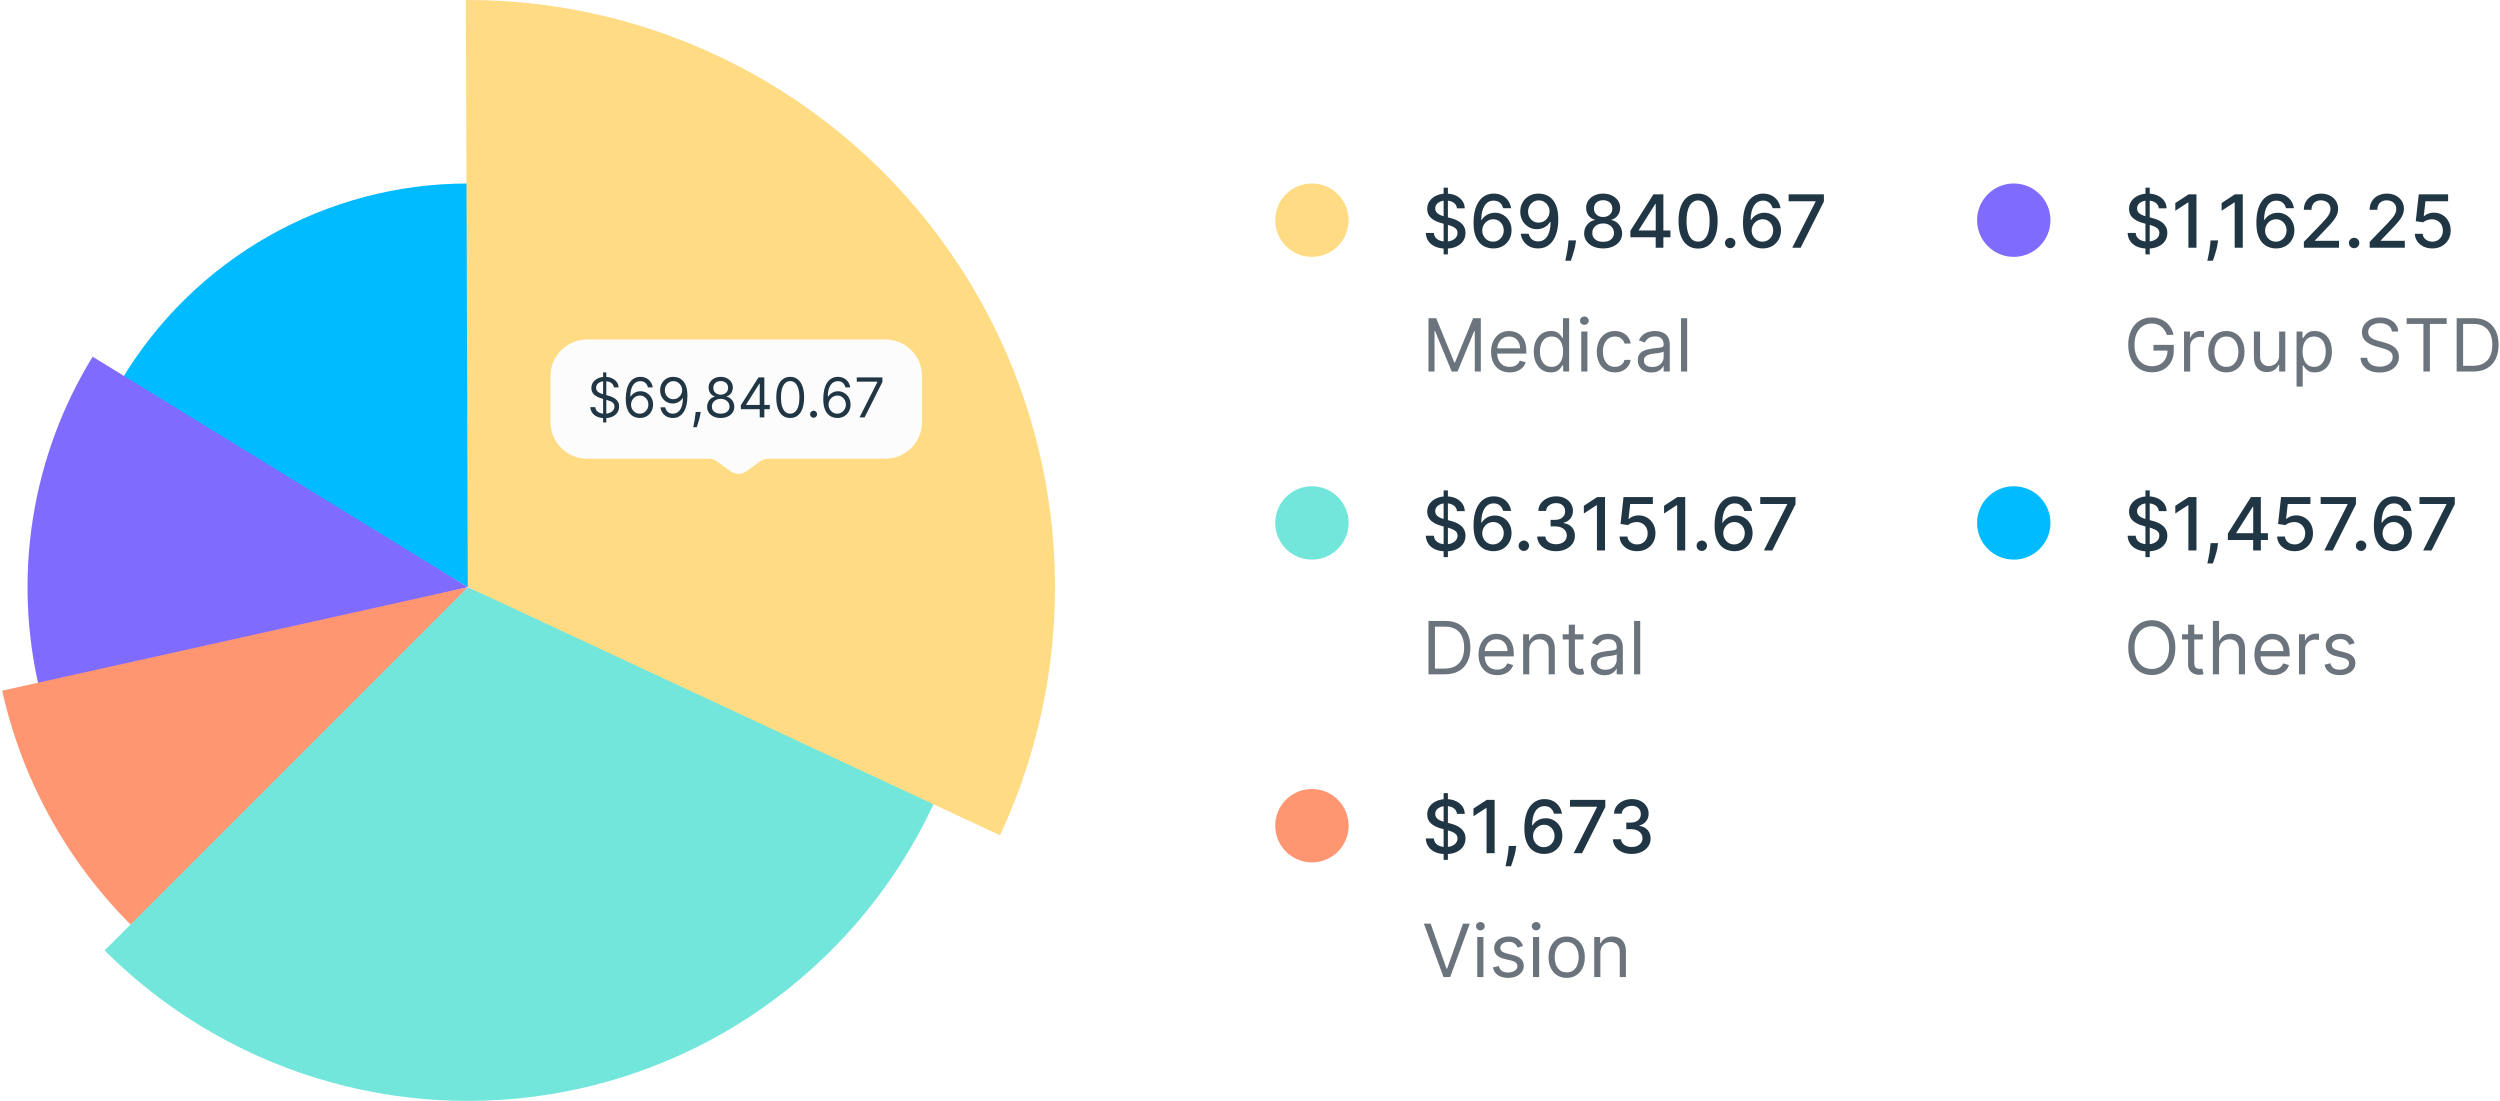 <svg width="545" height="240" viewBox="0 0 545 240" fill="none" xmlns="http://www.w3.org/2000/svg">
<g clip-path="url(#clip0_1674_70250)">
<path d="M102 40C86.763 40 71.788 43.956 58.539 51.481C45.29 59.006 34.222 69.842 26.418 82.929L102 128V40Z" fill="#00BBFF"/>
<path d="M20.193 77.764C13.596 88.507 9.18 100.445 7.196 112.894C5.212 125.344 5.7 138.063 8.632 150.324L102 128L20.193 77.764Z" fill="#806BFF"/>
<path d="M0.477 150.561C4.965 170.758 15.376 189.158 30.377 203.406L102 128L0.477 150.561Z" fill="#FF9571"/>
<path d="M22.804 207.196C35.701 220.093 51.553 229.645 68.982 235.022C86.41 240.399 104.889 241.439 122.81 238.05C140.732 234.661 157.555 226.946 171.817 215.576C186.079 204.207 197.348 189.526 204.645 172.81L102 128L22.804 207.196Z" fill="#73E6DC"/>
<g filter="url(#filter0_iii_1674_70250)">
<path d="M218.007 182.095C227.119 162.555 231.147 141.03 229.719 119.517C228.29 98.004 221.45 77.201 209.834 59.037C198.218 40.874 182.202 25.939 163.273 15.618C144.343 5.297 123.113 -0.075 101.553 0.001L102 128L218.007 182.095Z" fill="#FFDC83"/>
</g>
<path d="M120 82C120 77.582 123.582 74 128 74H193C197.418 74 201 77.582 201 82V92C201 96.418 197.418 100 193 100H167.476C166.842 100 166.224 100.201 165.711 100.574L162.765 102.717C161.713 103.482 160.287 103.482 159.235 102.717L156.289 100.574C155.776 100.201 155.158 100 154.524 100H128C123.582 100 120 96.418 120 92V82Z" fill="#FCFCFC"/>
<path d="M131.477 92.091V81.182H132.176V92.091H131.477ZM133.83 84.455C133.778 84.023 133.571 83.688 133.207 83.449C132.844 83.21 132.398 83.091 131.869 83.091C131.483 83.091 131.145 83.153 130.855 83.278C130.568 83.403 130.344 83.575 130.182 83.794C130.023 84.013 129.943 84.261 129.943 84.54C129.943 84.773 129.999 84.973 130.109 85.141C130.223 85.305 130.368 85.443 130.544 85.554C130.72 85.662 130.905 85.751 131.098 85.822C131.291 85.891 131.469 85.946 131.631 85.989L132.517 86.227C132.744 86.287 132.997 86.369 133.276 86.474C133.557 86.58 133.825 86.723 134.081 86.905C134.339 87.084 134.553 87.314 134.72 87.595C134.888 87.876 134.972 88.222 134.972 88.631C134.972 89.102 134.848 89.528 134.601 89.909C134.357 90.29 133.999 90.592 133.527 90.817C133.058 91.041 132.489 91.153 131.818 91.153C131.193 91.153 130.652 91.053 130.195 90.851C129.74 90.649 129.382 90.368 129.121 90.007C128.862 89.646 128.716 89.227 128.682 88.75H129.773C129.801 89.08 129.912 89.352 130.105 89.568C130.301 89.781 130.548 89.94 130.847 90.045C131.148 90.148 131.472 90.199 131.818 90.199C132.222 90.199 132.584 90.134 132.905 90.003C133.226 89.869 133.48 89.685 133.668 89.449C133.855 89.21 133.949 88.932 133.949 88.614C133.949 88.324 133.868 88.088 133.706 87.906C133.544 87.724 133.331 87.577 133.067 87.463C132.803 87.349 132.517 87.25 132.21 87.165L131.136 86.858C130.455 86.662 129.915 86.382 129.517 86.018C129.119 85.655 128.92 85.179 128.92 84.591C128.92 84.102 129.053 83.676 129.317 83.312C129.584 82.946 129.942 82.662 130.391 82.46C130.842 82.256 131.347 82.153 131.903 82.153C132.466 82.153 132.966 82.254 133.403 82.456C133.841 82.655 134.188 82.928 134.443 83.274C134.702 83.621 134.838 84.014 134.852 84.455H133.83ZM139.453 91.119C139.096 91.114 138.738 91.045 138.38 90.915C138.022 90.784 137.695 90.564 137.4 90.254C137.104 89.942 136.867 89.52 136.688 88.989C136.509 88.455 136.419 87.784 136.419 86.977C136.419 86.205 136.492 85.52 136.637 84.923C136.782 84.324 136.992 83.82 137.267 83.411C137.543 82.999 137.875 82.686 138.265 82.473C138.657 82.26 139.098 82.153 139.59 82.153C140.078 82.153 140.513 82.251 140.894 82.447C141.277 82.641 141.59 82.911 141.831 83.257C142.073 83.604 142.229 84.003 142.3 84.455H141.26C141.164 84.062 140.976 83.737 140.698 83.479C140.419 83.22 140.05 83.091 139.59 83.091C138.914 83.091 138.381 83.385 137.992 83.973C137.605 84.561 137.411 85.386 137.408 86.449H137.476C137.635 86.207 137.824 86.001 138.043 85.831C138.265 85.658 138.509 85.524 138.776 85.43C139.043 85.337 139.326 85.29 139.624 85.29C140.124 85.29 140.581 85.415 140.996 85.665C141.411 85.912 141.743 86.254 141.993 86.692C142.243 87.126 142.368 87.625 142.368 88.188C142.368 88.727 142.248 89.222 142.006 89.67C141.765 90.116 141.425 90.472 140.988 90.736C140.553 90.997 140.042 91.125 139.453 91.119ZM139.453 90.182C139.811 90.182 140.132 90.092 140.417 89.913C140.703 89.734 140.929 89.494 141.094 89.193C141.262 88.892 141.346 88.557 141.346 88.188C141.346 87.827 141.265 87.499 141.103 87.203C140.944 86.905 140.723 86.668 140.442 86.491C140.164 86.315 139.846 86.227 139.488 86.227C139.218 86.227 138.966 86.281 138.733 86.389C138.5 86.494 138.296 86.639 138.12 86.824C137.946 87.009 137.81 87.22 137.711 87.459C137.611 87.695 137.561 87.943 137.561 88.205C137.561 88.551 137.642 88.875 137.804 89.176C137.969 89.477 138.194 89.72 138.478 89.905C138.765 90.089 139.09 90.182 139.453 90.182ZM146.822 82.153C147.18 82.156 147.538 82.224 147.896 82.358C148.254 82.491 148.581 82.713 148.876 83.023C149.172 83.33 149.409 83.749 149.588 84.28C149.767 84.811 149.857 85.477 149.857 86.278C149.857 87.054 149.783 87.743 149.635 88.345C149.49 88.945 149.28 89.45 149.004 89.862C148.732 90.274 148.399 90.587 148.007 90.8C147.618 91.013 147.178 91.119 146.686 91.119C146.197 91.119 145.761 91.023 145.378 90.83C144.997 90.634 144.685 90.362 144.44 90.016C144.199 89.666 144.044 89.261 143.976 88.801H145.016C145.109 89.202 145.295 89.533 145.574 89.794C145.855 90.053 146.226 90.182 146.686 90.182C147.359 90.182 147.891 89.888 148.28 89.3C148.672 88.712 148.868 87.881 148.868 86.807H148.8C148.641 87.045 148.452 87.251 148.233 87.425C148.014 87.598 147.771 87.732 147.504 87.825C147.237 87.919 146.953 87.966 146.652 87.966C146.152 87.966 145.693 87.842 145.276 87.595C144.861 87.345 144.528 87.003 144.278 86.568C144.031 86.131 143.908 85.631 143.908 85.068C143.908 84.534 144.027 84.045 144.266 83.602C144.507 83.156 144.845 82.801 145.28 82.537C145.717 82.273 146.232 82.145 146.822 82.153ZM146.822 83.091C146.464 83.091 146.142 83.18 145.855 83.359C145.571 83.536 145.345 83.774 145.178 84.075C145.013 84.374 144.93 84.705 144.93 85.068C144.93 85.432 145.01 85.763 145.169 86.061C145.331 86.357 145.551 86.592 145.83 86.768C146.111 86.942 146.43 87.028 146.788 87.028C147.058 87.028 147.31 86.976 147.543 86.871C147.776 86.763 147.979 86.616 148.152 86.432C148.328 86.244 148.466 86.033 148.565 85.797C148.665 85.558 148.714 85.31 148.714 85.051C148.714 84.71 148.632 84.391 148.467 84.092C148.305 83.794 148.081 83.553 147.794 83.368C147.51 83.183 147.186 83.091 146.822 83.091ZM152.745 89.807L152.676 90.267C152.628 90.591 152.554 90.938 152.455 91.307C152.358 91.676 152.257 92.024 152.152 92.351C152.047 92.678 151.961 92.938 151.892 93.131H151.125C151.162 92.949 151.211 92.709 151.27 92.411C151.33 92.112 151.39 91.778 151.449 91.409C151.512 91.043 151.563 90.668 151.603 90.284L151.654 89.807H152.745ZM157.117 91.119C156.532 91.119 156.015 91.016 155.566 90.808C155.12 90.598 154.772 90.31 154.522 89.943C154.272 89.574 154.148 89.153 154.151 88.682C154.148 88.312 154.221 87.972 154.368 87.659C154.516 87.344 154.718 87.081 154.973 86.871C155.232 86.658 155.52 86.523 155.838 86.466V86.415C155.421 86.307 155.088 86.072 154.841 85.712C154.594 85.348 154.472 84.935 154.475 84.472C154.472 84.028 154.584 83.632 154.811 83.283C155.039 82.933 155.351 82.658 155.749 82.456C156.15 82.254 156.605 82.153 157.117 82.153C157.623 82.153 158.074 82.254 158.472 82.456C158.87 82.658 159.182 82.933 159.409 83.283C159.64 83.632 159.756 84.028 159.759 84.472C159.756 84.935 159.63 85.348 159.38 85.712C159.132 86.072 158.804 86.307 158.395 86.415V86.466C158.711 86.523 158.995 86.658 159.248 86.871C159.5 87.081 159.702 87.344 159.853 87.659C160.003 87.972 160.08 88.312 160.083 88.682C160.08 89.153 159.952 89.574 159.699 89.943C159.449 90.31 159.101 90.598 158.655 90.808C158.212 91.016 157.699 91.119 157.117 91.119ZM157.117 90.182C157.512 90.182 157.853 90.118 158.14 89.99C158.426 89.862 158.648 89.682 158.804 89.449C158.961 89.216 159.04 88.943 159.043 88.631C159.04 88.301 158.955 88.01 158.787 87.757C158.62 87.504 158.391 87.305 158.101 87.161C157.814 87.016 157.486 86.943 157.117 86.943C156.745 86.943 156.412 87.016 156.12 87.161C155.83 87.305 155.601 87.504 155.434 87.757C155.269 88.01 155.188 88.301 155.191 88.631C155.188 88.943 155.263 89.216 155.417 89.449C155.573 89.682 155.796 89.862 156.086 89.99C156.375 90.118 156.719 90.182 157.117 90.182ZM157.117 86.04C157.429 86.04 157.706 85.977 157.948 85.852C158.192 85.727 158.384 85.553 158.523 85.328C158.662 85.104 158.733 84.841 158.736 84.54C158.733 84.244 158.664 83.987 158.527 83.768C158.391 83.547 158.202 83.376 157.961 83.257C157.719 83.135 157.438 83.074 157.117 83.074C156.79 83.074 156.505 83.135 156.26 83.257C156.016 83.376 155.827 83.547 155.694 83.768C155.56 83.987 155.495 84.244 155.498 84.54C155.495 84.841 155.561 85.104 155.698 85.328C155.837 85.553 156.029 85.727 156.273 85.852C156.517 85.977 156.799 86.04 157.117 86.04ZM161.511 89.21V88.341L165.347 82.273H165.977V83.619H165.551L162.653 88.205V88.273H167.818V89.21H161.511ZM165.619 91V88.946V88.541V82.273H166.625V91H165.619ZM172.262 91.119C171.62 91.119 171.073 90.945 170.621 90.595C170.169 90.243 169.824 89.733 169.586 89.065C169.347 88.395 169.228 87.585 169.228 86.636C169.228 85.693 169.347 84.888 169.586 84.22C169.827 83.55 170.174 83.038 170.625 82.686C171.08 82.331 171.625 82.153 172.262 82.153C172.898 82.153 173.442 82.331 173.894 82.686C174.348 83.038 174.695 83.55 174.934 84.22C175.175 84.888 175.296 85.693 175.296 86.636C175.296 87.585 175.176 88.395 174.938 89.065C174.699 89.733 174.354 90.243 173.902 90.595C173.451 90.945 172.904 91.119 172.262 91.119ZM172.262 90.182C172.898 90.182 173.392 89.875 173.745 89.261C174.097 88.648 174.273 87.773 174.273 86.636C174.273 85.881 174.192 85.237 174.03 84.706C173.871 84.175 173.641 83.77 173.34 83.491C173.042 83.213 172.682 83.074 172.262 83.074C171.631 83.074 171.138 83.385 170.783 84.007C170.428 84.626 170.25 85.503 170.25 86.636C170.25 87.392 170.33 88.034 170.489 88.562C170.648 89.091 170.877 89.493 171.175 89.768C171.476 90.044 171.838 90.182 172.262 90.182ZM177.36 91.068C177.15 91.068 176.97 90.993 176.819 90.842C176.669 90.692 176.593 90.511 176.593 90.301C176.593 90.091 176.669 89.911 176.819 89.76C176.97 89.609 177.15 89.534 177.36 89.534C177.571 89.534 177.751 89.609 177.902 89.76C178.052 89.911 178.127 90.091 178.127 90.301C178.127 90.44 178.092 90.568 178.021 90.685C177.953 90.801 177.86 90.895 177.744 90.966C177.63 91.034 177.502 91.068 177.36 91.068ZM182.508 91.119C182.15 91.114 181.792 91.045 181.434 90.915C181.076 90.784 180.75 90.564 180.454 90.254C180.159 89.942 179.922 89.52 179.743 88.989C179.564 88.455 179.474 87.784 179.474 86.977C179.474 86.205 179.547 85.52 179.691 84.923C179.836 84.324 180.047 83.82 180.322 83.411C180.598 82.999 180.93 82.686 181.319 82.473C181.711 82.26 182.153 82.153 182.645 82.153C183.133 82.153 183.568 82.251 183.949 82.447C184.332 82.641 184.645 82.911 184.886 83.257C185.127 83.604 185.284 84.003 185.355 84.455H184.315C184.218 84.062 184.031 83.737 183.752 83.479C183.474 83.22 183.105 83.091 182.645 83.091C181.968 83.091 181.436 83.385 181.047 83.973C180.66 84.561 180.466 85.386 180.463 86.449H180.531C180.69 86.207 180.879 86.001 181.098 85.831C181.319 85.658 181.564 85.524 181.831 85.43C182.098 85.337 182.38 85.29 182.679 85.29C183.179 85.29 183.636 85.415 184.051 85.665C184.466 85.912 184.798 86.254 185.048 86.692C185.298 87.126 185.423 87.625 185.423 88.188C185.423 88.727 185.302 89.222 185.061 89.67C184.819 90.116 184.48 90.472 184.042 90.736C183.608 90.997 183.096 91.125 182.508 91.119ZM182.508 90.182C182.866 90.182 183.187 90.092 183.471 89.913C183.758 89.734 183.984 89.494 184.149 89.193C184.316 88.892 184.4 88.557 184.4 88.188C184.4 87.827 184.319 87.499 184.157 87.203C183.998 86.905 183.778 86.668 183.497 86.491C183.218 86.315 182.9 86.227 182.542 86.227C182.272 86.227 182.021 86.281 181.788 86.389C181.555 86.494 181.35 86.639 181.174 86.824C181.001 87.009 180.865 87.22 180.765 87.459C180.666 87.695 180.616 87.943 180.616 88.205C180.616 88.551 180.697 88.875 180.859 89.176C181.024 89.477 181.248 89.72 181.532 89.905C181.819 90.089 182.145 90.182 182.508 90.182ZM187.371 91L191.275 83.278V83.21H186.775V82.273H192.366V83.261L188.479 91H187.371Z" fill="#203645"/>
<path d="M294 48C294 43.582 290.418 40 286 40C281.582 40 278 43.582 278 48C278 52.418 281.582 56 286 56C290.418 56 294 52.418 294 48Z" fill="#FFDC83"/>
<path d="M314.71 55.455V40.909H315.642V55.455H314.71ZM317.625 45.42C317.564 44.883 317.314 44.466 316.875 44.17C316.436 43.871 315.883 43.722 315.216 43.722C314.739 43.722 314.326 43.797 313.977 43.949C313.629 44.097 313.358 44.301 313.165 44.562C312.975 44.82 312.881 45.114 312.881 45.443C312.881 45.72 312.945 45.958 313.074 46.159C313.206 46.36 313.379 46.528 313.591 46.665C313.807 46.797 314.038 46.909 314.284 47C314.53 47.087 314.767 47.159 314.994 47.216L316.131 47.511C316.502 47.602 316.883 47.725 317.273 47.881C317.663 48.036 318.025 48.241 318.358 48.494C318.691 48.748 318.96 49.062 319.165 49.438C319.373 49.812 319.477 50.261 319.477 50.784C319.477 51.443 319.307 52.028 318.966 52.54C318.629 53.051 318.138 53.455 317.494 53.75C316.854 54.045 316.08 54.193 315.17 54.193C314.299 54.193 313.545 54.055 312.909 53.778C312.273 53.502 311.775 53.11 311.415 52.602C311.055 52.091 310.856 51.485 310.818 50.784H312.58C312.614 51.205 312.75 51.555 312.989 51.835C313.231 52.112 313.54 52.318 313.915 52.455C314.294 52.587 314.708 52.653 315.159 52.653C315.655 52.653 316.097 52.576 316.483 52.42C316.873 52.261 317.18 52.042 317.403 51.761C317.627 51.477 317.739 51.146 317.739 50.767C317.739 50.422 317.64 50.14 317.443 49.92C317.25 49.701 316.987 49.519 316.653 49.375C316.324 49.231 315.951 49.104 315.534 48.994L314.159 48.619C313.227 48.366 312.489 47.992 311.943 47.5C311.402 47.008 311.131 46.356 311.131 45.545C311.131 44.875 311.313 44.29 311.676 43.79C312.04 43.29 312.532 42.902 313.153 42.625C313.775 42.345 314.475 42.205 315.256 42.205C316.044 42.205 316.739 42.343 317.341 42.619C317.947 42.896 318.424 43.277 318.773 43.761C319.121 44.242 319.303 44.795 319.318 45.42H317.625ZM325.479 54.159C324.96 54.152 324.448 54.057 323.945 53.875C323.445 53.693 322.99 53.39 322.581 52.966C322.172 52.542 321.844 51.972 321.598 51.256C321.356 50.54 321.234 49.646 321.234 48.574C321.234 47.559 321.335 46.657 321.536 45.869C321.74 45.081 322.034 44.417 322.416 43.875C322.799 43.33 323.261 42.915 323.803 42.631C324.344 42.347 324.952 42.205 325.626 42.205C326.32 42.205 326.935 42.341 327.473 42.614C328.011 42.886 328.446 43.263 328.78 43.744C329.117 44.225 329.331 44.773 329.422 45.386H327.689C327.571 44.902 327.339 44.506 326.99 44.199C326.642 43.892 326.187 43.739 325.626 43.739C324.774 43.739 324.109 44.11 323.632 44.852C323.159 45.595 322.92 46.627 322.916 47.949H323.001C323.202 47.619 323.448 47.339 323.74 47.108C324.036 46.873 324.365 46.693 324.729 46.568C325.096 46.439 325.482 46.375 325.888 46.375C326.562 46.375 327.172 46.54 327.717 46.869C328.267 47.195 328.704 47.646 329.03 48.222C329.356 48.797 329.518 49.456 329.518 50.199C329.518 50.941 329.35 51.614 329.013 52.216C328.679 52.818 328.21 53.295 327.604 53.648C326.998 53.996 326.289 54.167 325.479 54.159ZM325.473 52.682C325.92 52.682 326.32 52.572 326.672 52.352C327.024 52.133 327.303 51.837 327.507 51.466C327.712 51.095 327.814 50.68 327.814 50.222C327.814 49.775 327.714 49.367 327.513 49C327.316 48.633 327.043 48.341 326.695 48.125C326.35 47.909 325.956 47.801 325.513 47.801C325.176 47.801 324.863 47.866 324.575 47.994C324.291 48.123 324.041 48.301 323.825 48.528C323.609 48.756 323.439 49.017 323.314 49.312C323.193 49.604 323.132 49.913 323.132 50.239C323.132 50.674 323.232 51.078 323.433 51.449C323.638 51.82 323.916 52.119 324.268 52.347C324.625 52.57 325.026 52.682 325.473 52.682ZM335.457 42.205C335.976 42.208 336.488 42.303 336.991 42.489C337.495 42.674 337.95 42.977 338.355 43.398C338.764 43.818 339.09 44.386 339.332 45.102C339.579 45.814 339.704 46.701 339.707 47.761C339.707 48.78 339.605 49.687 339.401 50.483C339.196 51.275 338.902 51.943 338.52 52.489C338.141 53.034 337.681 53.449 337.139 53.733C336.598 54.017 335.988 54.159 335.31 54.159C334.616 54.159 334.001 54.023 333.463 53.75C332.925 53.477 332.488 53.1 332.151 52.619C331.813 52.134 331.603 51.578 331.52 50.949H333.253C333.366 51.449 333.598 51.854 333.946 52.165C334.298 52.472 334.753 52.625 335.31 52.625C336.162 52.625 336.827 52.254 337.304 51.511C337.781 50.765 338.022 49.723 338.026 48.386H337.935C337.738 48.712 337.491 48.992 337.196 49.227C336.904 49.462 336.577 49.644 336.213 49.773C335.849 49.902 335.461 49.966 335.048 49.966C334.378 49.966 333.768 49.801 333.219 49.472C332.67 49.142 332.232 48.689 331.906 48.114C331.58 47.538 331.418 46.881 331.418 46.142C331.418 45.407 331.584 44.741 331.918 44.142C332.255 43.544 332.724 43.07 333.327 42.722C333.933 42.369 334.643 42.197 335.457 42.205ZM335.463 43.682C335.02 43.682 334.62 43.792 334.264 44.011C333.912 44.227 333.634 44.521 333.429 44.892C333.224 45.259 333.122 45.669 333.122 46.119C333.122 46.57 333.221 46.979 333.418 47.347C333.618 47.71 333.891 48 334.236 48.216C334.584 48.428 334.982 48.534 335.429 48.534C335.762 48.534 336.073 48.47 336.361 48.341C336.649 48.212 336.901 48.034 337.116 47.807C337.332 47.576 337.501 47.314 337.622 47.023C337.743 46.731 337.804 46.424 337.804 46.102C337.804 45.674 337.702 45.277 337.497 44.909C337.296 44.542 337.02 44.246 336.668 44.023C336.315 43.795 335.914 43.682 335.463 43.682ZM343.571 52.409L343.486 53.028C343.429 53.483 343.332 53.956 343.196 54.449C343.063 54.945 342.925 55.405 342.781 55.83C342.641 56.254 342.526 56.591 342.435 56.841H341.23C341.279 56.606 341.348 56.288 341.435 55.886C341.522 55.489 341.607 55.044 341.69 54.551C341.774 54.059 341.836 53.557 341.878 53.045L341.935 52.409H343.571ZM349.489 54.159C348.674 54.159 347.955 54.019 347.33 53.739C346.708 53.458 346.222 53.072 345.869 52.58C345.517 52.087 345.343 51.527 345.347 50.898C345.343 50.405 345.443 49.953 345.648 49.54C345.856 49.123 346.138 48.777 346.494 48.5C346.85 48.22 347.248 48.042 347.688 47.966V47.898C347.108 47.758 346.644 47.447 346.295 46.966C345.947 46.485 345.775 45.932 345.778 45.307C345.775 44.712 345.932 44.182 346.25 43.716C346.572 43.246 347.013 42.877 347.574 42.608C348.134 42.339 348.773 42.205 349.489 42.205C350.197 42.205 350.83 42.341 351.386 42.614C351.947 42.883 352.388 43.252 352.71 43.722C353.032 44.187 353.195 44.716 353.199 45.307C353.195 45.932 353.017 46.485 352.665 46.966C352.313 47.447 351.854 47.758 351.29 47.898V47.966C351.725 48.042 352.117 48.22 352.466 48.5C352.818 48.777 353.098 49.123 353.307 49.54C353.519 49.953 353.627 50.405 353.631 50.898C353.627 51.527 353.449 52.087 353.097 52.58C352.744 53.072 352.256 53.458 351.631 53.739C351.009 54.019 350.295 54.159 349.489 54.159ZM349.489 52.722C349.97 52.722 350.386 52.642 350.739 52.483C351.091 52.32 351.364 52.095 351.557 51.807C351.75 51.515 351.848 51.174 351.852 50.784C351.848 50.379 351.742 50.021 351.534 49.71C351.33 49.4 351.051 49.155 350.699 48.977C350.347 48.799 349.943 48.71 349.489 48.71C349.03 48.71 348.623 48.799 348.267 48.977C347.911 49.155 347.631 49.4 347.426 49.71C347.222 50.021 347.121 50.379 347.125 50.784C347.121 51.174 347.214 51.515 347.403 51.807C347.597 52.095 347.871 52.32 348.227 52.483C348.583 52.642 349.004 52.722 349.489 52.722ZM349.489 47.307C349.875 47.307 350.218 47.229 350.517 47.074C350.816 46.919 351.051 46.703 351.222 46.426C351.396 46.15 351.485 45.826 351.489 45.455C351.485 45.091 351.398 44.773 351.227 44.5C351.061 44.227 350.828 44.017 350.528 43.869C350.229 43.718 349.883 43.642 349.489 43.642C349.087 43.642 348.735 43.718 348.432 43.869C348.133 44.017 347.9 44.227 347.733 44.5C347.566 44.773 347.485 45.091 347.489 45.455C347.485 45.826 347.568 46.15 347.739 46.426C347.909 46.703 348.144 46.919 348.443 47.074C348.746 47.229 349.095 47.307 349.489 47.307ZM355.422 51.727V50.307L360.45 42.364H361.57V44.455H360.859L357.263 50.148V50.239H364.155V51.727H355.422ZM360.939 54V51.295L360.95 50.648V42.364H362.615V54H360.939ZM370.186 54.193C369.288 54.189 368.521 53.953 367.885 53.483C367.249 53.013 366.762 52.33 366.425 51.432C366.088 50.534 365.919 49.453 365.919 48.188C365.919 46.926 366.088 45.848 366.425 44.955C366.766 44.061 367.254 43.379 367.891 42.909C368.531 42.439 369.296 42.205 370.186 42.205C371.076 42.205 371.839 42.441 372.476 42.915C373.112 43.384 373.599 44.066 373.936 44.96C374.277 45.85 374.447 46.926 374.447 48.188C374.447 49.456 374.279 50.54 373.942 51.438C373.605 52.331 373.118 53.015 372.482 53.489C371.845 53.958 371.08 54.193 370.186 54.193ZM370.186 52.676C370.974 52.676 371.589 52.292 372.033 51.523C372.48 50.754 372.703 49.642 372.703 48.188C372.703 47.222 372.601 46.405 372.396 45.739C372.196 45.068 371.906 44.561 371.527 44.216C371.152 43.867 370.705 43.693 370.186 43.693C369.402 43.693 368.786 44.08 368.339 44.852C367.893 45.625 367.667 46.737 367.663 48.188C367.663 49.157 367.764 49.977 367.964 50.648C368.169 51.314 368.459 51.82 368.834 52.165C369.209 52.506 369.66 52.676 370.186 52.676ZM377.183 54.108C376.873 54.108 376.606 53.998 376.382 53.778C376.159 53.555 376.047 53.286 376.047 52.972C376.047 52.661 376.159 52.396 376.382 52.176C376.606 51.953 376.873 51.841 377.183 51.841C377.494 51.841 377.761 51.953 377.984 52.176C378.208 52.396 378.32 52.661 378.32 52.972C378.32 53.18 378.267 53.371 378.161 53.545C378.058 53.716 377.922 53.852 377.751 53.955C377.581 54.057 377.392 54.108 377.183 54.108ZM384.213 54.159C383.694 54.152 383.183 54.057 382.679 53.875C382.179 53.693 381.724 53.39 381.315 52.966C380.906 52.542 380.579 51.972 380.332 51.256C380.09 50.54 379.969 49.646 379.969 48.574C379.969 47.559 380.069 46.657 380.27 45.869C380.474 45.081 380.768 44.417 381.151 43.875C381.533 43.33 381.995 42.915 382.537 42.631C383.079 42.347 383.687 42.205 384.361 42.205C385.054 42.205 385.67 42.341 386.207 42.614C386.745 42.886 387.181 43.263 387.514 43.744C387.851 44.225 388.065 44.773 388.156 45.386H386.423C386.306 44.902 386.073 44.506 385.724 44.199C385.376 43.892 384.921 43.739 384.361 43.739C383.509 43.739 382.844 44.11 382.366 44.852C381.893 45.595 381.654 46.627 381.651 47.949H381.736C381.937 47.619 382.183 47.339 382.474 47.108C382.77 46.873 383.099 46.693 383.463 46.568C383.83 46.439 384.217 46.375 384.622 46.375C385.296 46.375 385.906 46.54 386.452 46.869C387.001 47.195 387.438 47.646 387.764 48.222C388.09 48.797 388.253 49.456 388.253 50.199C388.253 50.941 388.084 51.614 387.747 52.216C387.414 52.818 386.944 53.295 386.338 53.648C385.732 53.996 385.024 54.167 384.213 54.159ZM384.207 52.682C384.654 52.682 385.054 52.572 385.406 52.352C385.759 52.133 386.037 51.837 386.241 51.466C386.446 51.095 386.548 50.68 386.548 50.222C386.548 49.775 386.448 49.367 386.247 49C386.05 48.633 385.777 48.341 385.429 48.125C385.084 47.909 384.69 47.801 384.247 47.801C383.91 47.801 383.598 47.866 383.31 47.994C383.026 48.123 382.776 48.301 382.56 48.528C382.344 48.756 382.173 49.017 382.048 49.312C381.927 49.604 381.866 49.913 381.866 50.239C381.866 50.674 381.967 51.078 382.168 51.449C382.372 51.82 382.651 52.119 383.003 52.347C383.359 52.57 383.76 52.682 384.207 52.682ZM390.714 54L395.794 43.955V43.869H389.919V42.364H397.612V43.92L392.55 54H390.714Z" fill="#203645"/>
<path d="M311.409 69.364H313.091L317.045 79.023H317.182L321.136 69.364H322.818V81H321.5V72.159H321.386L317.75 81H316.477L312.841 72.159H312.727V81H311.409V69.364ZM329.121 81.182C328.28 81.182 327.554 80.996 326.945 80.625C326.339 80.25 325.871 79.727 325.541 79.057C325.215 78.383 325.053 77.598 325.053 76.705C325.053 75.811 325.215 75.023 325.541 74.341C325.871 73.655 326.329 73.121 326.916 72.739C327.507 72.352 328.196 72.159 328.984 72.159C329.439 72.159 329.888 72.235 330.331 72.386C330.774 72.538 331.178 72.784 331.541 73.125C331.905 73.462 332.195 73.909 332.411 74.466C332.626 75.023 332.734 75.708 332.734 76.523V77.091H326.007V75.932H331.371C331.371 75.439 331.272 75 331.075 74.614C330.882 74.227 330.606 73.922 330.246 73.699C329.89 73.475 329.469 73.364 328.984 73.364C328.45 73.364 327.988 73.496 327.598 73.761C327.212 74.023 326.914 74.364 326.706 74.784C326.498 75.205 326.393 75.655 326.393 76.136V76.909C326.393 77.568 326.507 78.127 326.734 78.585C326.965 79.04 327.286 79.386 327.695 79.625C328.104 79.86 328.579 79.977 329.121 79.977C329.473 79.977 329.791 79.928 330.075 79.83C330.363 79.727 330.611 79.576 330.82 79.375C331.028 79.17 331.189 78.917 331.303 78.614L332.598 78.977C332.462 79.417 332.232 79.803 331.911 80.136C331.589 80.466 331.191 80.723 330.717 80.909C330.244 81.091 329.712 81.182 329.121 81.182ZM338.07 81.182C337.342 81.182 336.7 80.998 336.143 80.631C335.587 80.259 335.151 79.737 334.837 79.062C334.522 78.384 334.365 77.583 334.365 76.659C334.365 75.742 334.522 74.947 334.837 74.273C335.151 73.598 335.589 73.078 336.149 72.71C336.71 72.343 337.357 72.159 338.092 72.159C338.661 72.159 339.109 72.254 339.439 72.443C339.772 72.629 340.026 72.841 340.2 73.08C340.378 73.314 340.517 73.508 340.615 73.659H340.729V69.364H342.07V81H340.774V79.659H340.615C340.517 79.818 340.376 80.019 340.195 80.261C340.013 80.5 339.753 80.714 339.416 80.903C339.079 81.089 338.63 81.182 338.07 81.182ZM338.251 79.977C338.789 79.977 339.244 79.837 339.615 79.557C339.986 79.273 340.268 78.881 340.462 78.381C340.655 77.877 340.751 77.295 340.751 76.636C340.751 75.985 340.657 75.415 340.467 74.926C340.278 74.434 339.998 74.051 339.626 73.778C339.255 73.502 338.797 73.364 338.251 73.364C337.683 73.364 337.21 73.509 336.831 73.801C336.456 74.089 336.174 74.481 335.984 74.977C335.799 75.47 335.706 76.023 335.706 76.636C335.706 77.258 335.801 77.822 335.99 78.33C336.183 78.833 336.467 79.235 336.842 79.534C337.221 79.83 337.691 79.977 338.251 79.977ZM344.712 81V72.273H346.053V81H344.712ZM345.393 70.818C345.132 70.818 344.907 70.729 344.717 70.551C344.532 70.373 344.439 70.159 344.439 69.909C344.439 69.659 344.532 69.445 344.717 69.267C344.907 69.089 345.132 69 345.393 69C345.655 69 345.878 69.089 346.064 69.267C346.253 69.445 346.348 69.659 346.348 69.909C346.348 70.159 346.253 70.373 346.064 70.551C345.878 70.729 345.655 70.818 345.393 70.818ZM352.054 81.182C351.236 81.182 350.531 80.989 349.94 80.602C349.349 80.216 348.895 79.684 348.577 79.006C348.259 78.328 348.099 77.553 348.099 76.682C348.099 75.795 348.262 75.013 348.588 74.335C348.918 73.653 349.376 73.121 349.963 72.739C350.554 72.352 351.243 72.159 352.031 72.159C352.645 72.159 353.198 72.273 353.69 72.5C354.183 72.727 354.586 73.045 354.901 73.455C355.215 73.864 355.41 74.341 355.486 74.886H354.145C354.043 74.489 353.815 74.136 353.463 73.83C353.115 73.519 352.645 73.364 352.054 73.364C351.531 73.364 351.073 73.5 350.679 73.773C350.289 74.042 349.984 74.422 349.764 74.915C349.548 75.403 349.44 75.977 349.44 76.636C349.44 77.311 349.546 77.898 349.759 78.398C349.974 78.898 350.277 79.286 350.668 79.562C351.062 79.839 351.524 79.977 352.054 79.977C352.402 79.977 352.719 79.917 353.003 79.795C353.287 79.674 353.527 79.5 353.724 79.273C353.921 79.045 354.062 78.773 354.145 78.455H355.486C355.41 78.97 355.223 79.434 354.923 79.847C354.628 80.256 354.236 80.581 353.747 80.824C353.262 81.062 352.698 81.182 352.054 81.182ZM360.014 81.205C359.461 81.205 358.959 81.1 358.509 80.892C358.058 80.68 357.7 80.375 357.435 79.977C357.17 79.576 357.037 79.091 357.037 78.523C357.037 78.023 357.135 77.617 357.332 77.307C357.529 76.992 357.793 76.746 358.122 76.568C358.452 76.39 358.815 76.258 359.213 76.17C359.615 76.08 360.018 76.008 360.423 75.955C360.954 75.886 361.384 75.835 361.713 75.801C362.046 75.763 362.289 75.701 362.44 75.614C362.596 75.527 362.673 75.375 362.673 75.159V75.114C362.673 74.553 362.52 74.117 362.213 73.807C361.91 73.496 361.45 73.341 360.832 73.341C360.192 73.341 359.69 73.481 359.327 73.761C358.963 74.042 358.707 74.341 358.56 74.659L357.287 74.205C357.514 73.674 357.817 73.261 358.196 72.966C358.579 72.667 358.995 72.458 359.446 72.341C359.901 72.22 360.348 72.159 360.787 72.159C361.067 72.159 361.389 72.193 361.753 72.261C362.12 72.326 362.474 72.46 362.815 72.665C363.16 72.869 363.446 73.178 363.673 73.591C363.901 74.004 364.014 74.557 364.014 75.25V81H362.673V79.818H362.605C362.514 80.008 362.363 80.21 362.151 80.426C361.938 80.642 361.656 80.826 361.304 80.977C360.952 81.129 360.522 81.205 360.014 81.205ZM360.219 80C360.749 80 361.196 79.896 361.56 79.688C361.927 79.479 362.204 79.21 362.389 78.881C362.579 78.551 362.673 78.205 362.673 77.841V76.614C362.616 76.682 362.491 76.744 362.298 76.801C362.109 76.854 361.889 76.902 361.639 76.943C361.393 76.981 361.152 77.015 360.918 77.045C360.687 77.072 360.499 77.095 360.355 77.114C360.007 77.159 359.681 77.233 359.378 77.335C359.079 77.434 358.836 77.583 358.651 77.784C358.469 77.981 358.378 78.25 358.378 78.591C358.378 79.057 358.55 79.409 358.895 79.648C359.243 79.883 359.685 80 360.219 80ZM367.803 69.364V81H366.462V69.364H367.803Z" fill="#6B747D"/>
<path d="M294 114C294 109.582 290.418 106 286 106C281.582 106 278 109.582 278 114C278 118.418 281.582 122 286 122C290.418 122 294 118.418 294 114Z" fill="#73E6DC"/>
<path d="M314.71 121.455V106.909H315.642V121.455H314.71ZM317.625 111.42C317.564 110.883 317.314 110.466 316.875 110.17C316.436 109.871 315.883 109.722 315.216 109.722C314.739 109.722 314.326 109.797 313.977 109.949C313.629 110.097 313.358 110.301 313.165 110.562C312.975 110.82 312.881 111.114 312.881 111.443C312.881 111.72 312.945 111.958 313.074 112.159C313.206 112.36 313.379 112.528 313.591 112.665C313.807 112.797 314.038 112.909 314.284 113C314.53 113.087 314.767 113.159 314.994 113.216L316.131 113.511C316.502 113.602 316.883 113.725 317.273 113.881C317.663 114.036 318.025 114.241 318.358 114.494C318.691 114.748 318.96 115.062 319.165 115.438C319.373 115.812 319.477 116.261 319.477 116.784C319.477 117.443 319.307 118.028 318.966 118.54C318.629 119.051 318.138 119.455 317.494 119.75C316.854 120.045 316.08 120.193 315.17 120.193C314.299 120.193 313.545 120.055 312.909 119.778C312.273 119.502 311.775 119.11 311.415 118.602C311.055 118.091 310.856 117.485 310.818 116.784H312.58C312.614 117.205 312.75 117.555 312.989 117.835C313.231 118.112 313.54 118.318 313.915 118.455C314.294 118.587 314.708 118.653 315.159 118.653C315.655 118.653 316.097 118.576 316.483 118.42C316.873 118.261 317.18 118.042 317.403 117.761C317.627 117.477 317.739 117.146 317.739 116.767C317.739 116.422 317.64 116.14 317.443 115.92C317.25 115.701 316.987 115.519 316.653 115.375C316.324 115.231 315.951 115.104 315.534 114.994L314.159 114.619C313.227 114.366 312.489 113.992 311.943 113.5C311.402 113.008 311.131 112.356 311.131 111.545C311.131 110.875 311.313 110.29 311.676 109.79C312.04 109.29 312.532 108.902 313.153 108.625C313.775 108.345 314.475 108.205 315.256 108.205C316.044 108.205 316.739 108.343 317.341 108.619C317.947 108.896 318.424 109.277 318.773 109.761C319.121 110.242 319.303 110.795 319.318 111.42H317.625ZM325.479 120.159C324.96 120.152 324.448 120.057 323.945 119.875C323.445 119.693 322.99 119.39 322.581 118.966C322.172 118.542 321.844 117.972 321.598 117.256C321.356 116.54 321.234 115.646 321.234 114.574C321.234 113.559 321.335 112.657 321.536 111.869C321.74 111.081 322.034 110.417 322.416 109.875C322.799 109.33 323.261 108.915 323.803 108.631C324.344 108.347 324.952 108.205 325.626 108.205C326.32 108.205 326.935 108.341 327.473 108.614C328.011 108.886 328.446 109.263 328.78 109.744C329.117 110.225 329.331 110.773 329.422 111.386H327.689C327.571 110.902 327.339 110.506 326.99 110.199C326.642 109.892 326.187 109.739 325.626 109.739C324.774 109.739 324.109 110.11 323.632 110.852C323.159 111.595 322.92 112.627 322.916 113.949H323.001C323.202 113.619 323.448 113.339 323.74 113.108C324.036 112.873 324.365 112.693 324.729 112.568C325.096 112.439 325.482 112.375 325.888 112.375C326.562 112.375 327.172 112.54 327.717 112.869C328.267 113.195 328.704 113.646 329.03 114.222C329.356 114.797 329.518 115.456 329.518 116.199C329.518 116.941 329.35 117.614 329.013 118.216C328.679 118.818 328.21 119.295 327.604 119.648C326.998 119.996 326.289 120.167 325.479 120.159ZM325.473 118.682C325.92 118.682 326.32 118.572 326.672 118.352C327.024 118.133 327.303 117.837 327.507 117.466C327.712 117.095 327.814 116.68 327.814 116.222C327.814 115.775 327.714 115.367 327.513 115C327.316 114.633 327.043 114.341 326.695 114.125C326.35 113.909 325.956 113.801 325.513 113.801C325.176 113.801 324.863 113.866 324.575 113.994C324.291 114.123 324.041 114.301 323.825 114.528C323.609 114.756 323.439 115.017 323.314 115.312C323.193 115.604 323.132 115.913 323.132 116.239C323.132 116.674 323.232 117.078 323.433 117.449C323.638 117.82 323.916 118.119 324.268 118.347C324.625 118.57 325.026 118.682 325.473 118.682ZM332.199 120.108C331.888 120.108 331.621 119.998 331.398 119.778C331.174 119.555 331.062 119.286 331.062 118.972C331.062 118.661 331.174 118.396 331.398 118.176C331.621 117.953 331.888 117.841 332.199 117.841C332.509 117.841 332.777 117.953 333 118.176C333.223 118.396 333.335 118.661 333.335 118.972C333.335 119.18 333.282 119.371 333.176 119.545C333.074 119.716 332.938 119.852 332.767 119.955C332.597 120.057 332.407 120.108 332.199 120.108ZM339.217 120.159C338.437 120.159 337.74 120.025 337.126 119.756C336.517 119.487 336.034 119.114 335.678 118.636C335.325 118.155 335.136 117.598 335.109 116.966H336.893C336.916 117.311 337.032 117.61 337.24 117.864C337.452 118.114 337.729 118.307 338.07 118.443C338.411 118.58 338.789 118.648 339.206 118.648C339.664 118.648 340.07 118.568 340.422 118.409C340.778 118.25 341.056 118.028 341.257 117.744C341.458 117.456 341.558 117.125 341.558 116.75C341.558 116.36 341.458 116.017 341.257 115.722C341.06 115.422 340.77 115.187 340.388 115.017C340.009 114.847 339.551 114.761 339.013 114.761H338.03V113.33H339.013C339.445 113.33 339.823 113.252 340.149 113.097C340.479 112.941 340.736 112.725 340.922 112.449C341.107 112.169 341.2 111.841 341.2 111.466C341.2 111.106 341.119 110.794 340.956 110.528C340.797 110.259 340.57 110.049 340.274 109.898C339.982 109.746 339.638 109.67 339.24 109.67C338.861 109.67 338.507 109.741 338.178 109.881C337.852 110.017 337.587 110.214 337.382 110.472C337.178 110.725 337.068 111.03 337.053 111.386H335.354C335.373 110.758 335.558 110.205 335.911 109.727C336.267 109.25 336.736 108.877 337.32 108.608C337.903 108.339 338.551 108.205 339.263 108.205C340.009 108.205 340.653 108.35 341.195 108.642C341.74 108.93 342.161 109.314 342.456 109.795C342.755 110.277 342.903 110.803 342.899 111.375C342.903 112.027 342.721 112.58 342.354 113.034C341.99 113.489 341.505 113.794 340.899 113.949V114.04C341.672 114.157 342.27 114.464 342.695 114.96C343.123 115.456 343.335 116.072 343.331 116.807C343.335 117.447 343.157 118.021 342.797 118.528C342.441 119.036 341.954 119.436 341.337 119.727C340.719 120.015 340.013 120.159 339.217 120.159ZM349.893 108.364V120H348.132V110.125H348.064L345.28 111.943V110.261L348.183 108.364H349.893ZM356.882 120.159C356.17 120.159 355.53 120.023 354.962 119.75C354.397 119.473 353.946 119.095 353.609 118.614C353.272 118.133 353.092 117.583 353.07 116.966H354.774C354.816 117.466 355.037 117.877 355.439 118.199C355.84 118.521 356.321 118.682 356.882 118.682C357.329 118.682 357.725 118.58 358.07 118.375C358.418 118.167 358.691 117.881 358.888 117.517C359.089 117.153 359.189 116.739 359.189 116.273C359.189 115.799 359.087 115.377 358.882 115.006C358.678 114.634 358.395 114.343 358.036 114.131C357.679 113.919 357.27 113.811 356.808 113.807C356.456 113.807 356.102 113.867 355.746 113.989C355.39 114.11 355.102 114.269 354.882 114.466L353.274 114.227L353.928 108.364H360.325V109.869H355.388L355.018 113.125H355.087C355.314 112.905 355.615 112.722 355.99 112.574C356.369 112.426 356.774 112.352 357.206 112.352C357.914 112.352 358.545 112.521 359.098 112.858C359.655 113.195 360.092 113.655 360.411 114.239C360.732 114.818 360.892 115.485 360.888 116.239C360.892 116.992 360.721 117.665 360.376 118.256C360.036 118.847 359.562 119.312 358.956 119.653C358.354 119.991 357.662 120.159 356.882 120.159ZM367.378 108.364V120H365.616V110.125H365.548L362.764 111.943V110.261L365.668 108.364H367.378ZM370.996 120.108C370.685 120.108 370.418 119.998 370.195 119.778C369.971 119.555 369.859 119.286 369.859 118.972C369.859 118.661 369.971 118.396 370.195 118.176C370.418 117.953 370.685 117.841 370.996 117.841C371.306 117.841 371.573 117.953 371.797 118.176C372.02 118.396 372.132 118.661 372.132 118.972C372.132 119.18 372.079 119.371 371.973 119.545C371.871 119.716 371.734 119.852 371.564 119.955C371.393 120.057 371.204 120.108 370.996 120.108ZM378.026 120.159C377.507 120.152 376.995 120.057 376.491 119.875C375.991 119.693 375.537 119.39 375.128 118.966C374.719 118.542 374.391 117.972 374.145 117.256C373.902 116.54 373.781 115.646 373.781 114.574C373.781 113.559 373.882 112.657 374.082 111.869C374.287 111.081 374.58 110.417 374.963 109.875C375.346 109.33 375.808 108.915 376.349 108.631C376.891 108.347 377.499 108.205 378.173 108.205C378.866 108.205 379.482 108.341 380.02 108.614C380.558 108.886 380.993 109.263 381.327 109.744C381.664 110.225 381.878 110.773 381.969 111.386H380.236C380.118 110.902 379.885 110.506 379.537 110.199C379.188 109.892 378.734 109.739 378.173 109.739C377.321 109.739 376.656 110.11 376.179 110.852C375.705 111.595 375.467 112.627 375.463 113.949H375.548C375.749 113.619 375.995 113.339 376.287 113.108C376.582 112.873 376.912 112.693 377.276 112.568C377.643 112.439 378.029 112.375 378.435 112.375C379.109 112.375 379.719 112.54 380.264 112.869C380.813 113.195 381.251 113.646 381.577 114.222C381.902 114.797 382.065 115.456 382.065 116.199C382.065 116.941 381.897 117.614 381.56 118.216C381.226 118.818 380.757 119.295 380.151 119.648C379.545 119.996 378.836 120.167 378.026 120.159ZM378.02 118.682C378.467 118.682 378.866 118.572 379.219 118.352C379.571 118.133 379.849 117.837 380.054 117.466C380.259 117.095 380.361 116.68 380.361 116.222C380.361 115.775 380.26 115.367 380.06 115C379.863 114.633 379.59 114.341 379.241 114.125C378.897 113.909 378.503 113.801 378.06 113.801C377.723 113.801 377.41 113.866 377.122 113.994C376.838 114.123 376.588 114.301 376.372 114.528C376.156 114.756 375.986 115.017 375.861 115.312C375.74 115.604 375.679 115.913 375.679 116.239C375.679 116.674 375.779 117.078 375.98 117.449C376.185 117.82 376.463 118.119 376.815 118.347C377.171 118.57 377.573 118.682 378.02 118.682ZM384.527 120L389.607 109.955V109.869H383.732V108.364H391.425V109.92L386.362 120H384.527Z" fill="#203645"/>
<path d="M315 147H311.409V135.364H315.159C316.288 135.364 317.254 135.597 318.057 136.062C318.86 136.525 319.475 137.189 319.903 138.057C320.331 138.92 320.545 139.955 320.545 141.159C320.545 142.371 320.33 143.415 319.898 144.29C319.466 145.161 318.837 145.831 318.011 146.301C317.186 146.767 316.182 147 315 147ZM312.818 145.75H314.909C315.871 145.75 316.669 145.564 317.301 145.193C317.934 144.822 318.405 144.294 318.716 143.608C319.027 142.922 319.182 142.106 319.182 141.159C319.182 140.22 319.028 139.411 318.722 138.733C318.415 138.051 317.956 137.528 317.347 137.165C316.737 136.797 315.977 136.614 315.068 136.614H312.818V145.75ZM326.386 147.182C325.545 147.182 324.82 146.996 324.21 146.625C323.604 146.25 323.136 145.727 322.807 145.057C322.481 144.383 322.318 143.598 322.318 142.705C322.318 141.811 322.481 141.023 322.807 140.341C323.136 139.655 323.595 139.121 324.182 138.739C324.773 138.352 325.462 138.159 326.25 138.159C326.705 138.159 327.153 138.235 327.597 138.386C328.04 138.538 328.443 138.784 328.807 139.125C329.17 139.462 329.46 139.909 329.676 140.466C329.892 141.023 330 141.708 330 142.523V143.091H323.273V141.932H328.636C328.636 141.439 328.538 141 328.341 140.614C328.148 140.227 327.871 139.922 327.511 139.699C327.155 139.475 326.735 139.364 326.25 139.364C325.716 139.364 325.254 139.496 324.864 139.761C324.477 140.023 324.18 140.364 323.972 140.784C323.763 141.205 323.659 141.655 323.659 142.136V142.909C323.659 143.568 323.773 144.127 324 144.585C324.231 145.04 324.551 145.386 324.96 145.625C325.369 145.86 325.845 145.977 326.386 145.977C326.739 145.977 327.057 145.928 327.341 145.83C327.629 145.727 327.877 145.576 328.085 145.375C328.294 145.17 328.455 144.917 328.568 144.614L329.864 144.977C329.727 145.417 329.498 145.803 329.176 146.136C328.854 146.466 328.456 146.723 327.983 146.909C327.509 147.091 326.977 147.182 326.386 147.182ZM333.381 141.75V147H332.04V138.273H333.335V139.636H333.449C333.653 139.193 333.964 138.837 334.381 138.568C334.797 138.295 335.335 138.159 335.994 138.159C336.585 138.159 337.102 138.28 337.545 138.523C337.989 138.761 338.333 139.125 338.58 139.614C338.826 140.098 338.949 140.712 338.949 141.455V147H337.608V141.545C337.608 140.86 337.43 140.326 337.074 139.943C336.718 139.557 336.229 139.364 335.608 139.364C335.18 139.364 334.797 139.456 334.46 139.642C334.127 139.828 333.864 140.098 333.67 140.455C333.477 140.811 333.381 141.242 333.381 141.75ZM345.195 138.273V139.409H340.672V138.273H345.195ZM341.99 136.182H343.331V144.5C343.331 144.879 343.386 145.163 343.496 145.352C343.609 145.538 343.753 145.663 343.928 145.727C344.106 145.788 344.293 145.818 344.49 145.818C344.638 145.818 344.759 145.811 344.854 145.795C344.948 145.777 345.024 145.761 345.081 145.75L345.354 146.955C345.263 146.989 345.136 147.023 344.973 147.057C344.81 147.095 344.604 147.114 344.354 147.114C343.975 147.114 343.604 147.032 343.24 146.869C342.88 146.706 342.581 146.458 342.342 146.125C342.107 145.792 341.99 145.371 341.99 144.864V136.182ZM349.78 147.205C349.227 147.205 348.725 147.1 348.274 146.892C347.823 146.68 347.465 146.375 347.2 145.977C346.935 145.576 346.803 145.091 346.803 144.523C346.803 144.023 346.901 143.617 347.098 143.307C347.295 142.992 347.558 142.746 347.888 142.568C348.217 142.39 348.581 142.258 348.979 142.17C349.38 142.08 349.784 142.008 350.189 141.955C350.719 141.886 351.149 141.835 351.479 141.801C351.812 141.763 352.054 141.701 352.206 141.614C352.361 141.527 352.439 141.375 352.439 141.159V141.114C352.439 140.553 352.286 140.117 351.979 139.807C351.676 139.496 351.215 139.341 350.598 139.341C349.958 139.341 349.456 139.481 349.092 139.761C348.729 140.042 348.473 140.341 348.325 140.659L347.053 140.205C347.28 139.674 347.583 139.261 347.962 138.966C348.344 138.667 348.761 138.458 349.212 138.341C349.666 138.22 350.113 138.159 350.553 138.159C350.833 138.159 351.155 138.193 351.518 138.261C351.886 138.326 352.24 138.46 352.581 138.665C352.926 138.869 353.212 139.178 353.439 139.591C353.666 140.004 353.78 140.557 353.78 141.25V147H352.439V145.818H352.371C352.28 146.008 352.128 146.21 351.916 146.426C351.704 146.642 351.422 146.826 351.07 146.977C350.717 147.129 350.287 147.205 349.78 147.205ZM349.984 146C350.515 146 350.962 145.896 351.325 145.688C351.693 145.479 351.969 145.21 352.155 144.881C352.344 144.551 352.439 144.205 352.439 143.841V142.614C352.382 142.682 352.257 142.744 352.064 142.801C351.875 142.854 351.655 142.902 351.405 142.943C351.159 142.981 350.918 143.015 350.683 143.045C350.452 143.072 350.265 143.095 350.121 143.114C349.772 143.159 349.446 143.233 349.143 143.335C348.844 143.434 348.602 143.583 348.416 143.784C348.234 143.981 348.143 144.25 348.143 144.591C348.143 145.057 348.316 145.409 348.661 145.648C349.009 145.883 349.45 146 349.984 146ZM357.568 135.364V147H356.227V135.364H357.568Z" fill="#6B747D"/>
<path d="M294 180C294 175.582 290.418 172 286 172C281.582 172 278 175.582 278 180C278 184.418 281.582 188 286 188C290.418 188 294 184.418 294 180Z" fill="#FF9571"/>
<path d="M314.71 187.455V172.909H315.642V187.455H314.71ZM317.625 177.42C317.564 176.883 317.314 176.466 316.875 176.17C316.436 175.871 315.883 175.722 315.216 175.722C314.739 175.722 314.326 175.797 313.977 175.949C313.629 176.097 313.358 176.301 313.165 176.562C312.975 176.82 312.881 177.114 312.881 177.443C312.881 177.72 312.945 177.958 313.074 178.159C313.206 178.36 313.379 178.528 313.591 178.665C313.807 178.797 314.038 178.909 314.284 179C314.53 179.087 314.767 179.159 314.994 179.216L316.131 179.511C316.502 179.602 316.883 179.725 317.273 179.881C317.663 180.036 318.025 180.241 318.358 180.494C318.691 180.748 318.96 181.062 319.165 181.438C319.373 181.812 319.477 182.261 319.477 182.784C319.477 183.443 319.307 184.028 318.966 184.54C318.629 185.051 318.138 185.455 317.494 185.75C316.854 186.045 316.08 186.193 315.17 186.193C314.299 186.193 313.545 186.055 312.909 185.778C312.273 185.502 311.775 185.11 311.415 184.602C311.055 184.091 310.856 183.485 310.818 182.784H312.58C312.614 183.205 312.75 183.555 312.989 183.835C313.231 184.112 313.54 184.318 313.915 184.455C314.294 184.587 314.708 184.653 315.159 184.653C315.655 184.653 316.097 184.576 316.483 184.42C316.873 184.261 317.18 184.042 317.403 183.761C317.627 183.477 317.739 183.146 317.739 182.767C317.739 182.422 317.64 182.14 317.443 181.92C317.25 181.701 316.987 181.519 316.653 181.375C316.324 181.231 315.951 181.104 315.534 180.994L314.159 180.619C313.227 180.366 312.489 179.992 311.943 179.5C311.402 179.008 311.131 178.356 311.131 177.545C311.131 176.875 311.313 176.29 311.676 175.79C312.04 175.29 312.532 174.902 313.153 174.625C313.775 174.345 314.475 174.205 315.256 174.205C316.044 174.205 316.739 174.343 317.341 174.619C317.947 174.896 318.424 175.277 318.773 175.761C319.121 176.242 319.303 176.795 319.318 177.42H317.625ZM325.831 174.364V186H324.07V176.125H324.001L321.217 177.943V176.261L324.121 174.364H325.831ZM330.54 184.409L330.455 185.028C330.398 185.483 330.301 185.956 330.165 186.449C330.032 186.945 329.894 187.405 329.75 187.83C329.61 188.254 329.494 188.591 329.403 188.841H328.199C328.248 188.606 328.316 188.288 328.403 187.886C328.491 187.489 328.576 187.044 328.659 186.551C328.742 186.059 328.805 185.557 328.847 185.045L328.903 184.409H330.54ZM336.557 186.159C336.038 186.152 335.527 186.057 335.023 185.875C334.523 185.693 334.068 185.39 333.659 184.966C333.25 184.542 332.922 183.972 332.676 183.256C332.434 182.54 332.312 181.646 332.312 180.574C332.312 179.559 332.413 178.657 332.614 177.869C332.818 177.081 333.112 176.417 333.494 175.875C333.877 175.33 334.339 174.915 334.881 174.631C335.422 174.347 336.03 174.205 336.705 174.205C337.398 174.205 338.013 174.341 338.551 174.614C339.089 174.886 339.525 175.263 339.858 175.744C340.195 176.225 340.409 176.773 340.5 177.386H338.767C338.65 176.902 338.417 176.506 338.068 176.199C337.72 175.892 337.265 175.739 336.705 175.739C335.852 175.739 335.188 176.11 334.71 176.852C334.237 177.595 333.998 178.627 333.994 179.949H334.08C334.28 179.619 334.527 179.339 334.818 179.108C335.114 178.873 335.443 178.693 335.807 178.568C336.174 178.439 336.561 178.375 336.966 178.375C337.64 178.375 338.25 178.54 338.795 178.869C339.345 179.195 339.782 179.646 340.108 180.222C340.434 180.797 340.597 181.456 340.597 182.199C340.597 182.941 340.428 183.614 340.091 184.216C339.758 184.818 339.288 185.295 338.682 185.648C338.076 185.996 337.367 186.167 336.557 186.159ZM336.551 184.682C336.998 184.682 337.398 184.572 337.75 184.352C338.102 184.133 338.381 183.837 338.585 183.466C338.79 183.095 338.892 182.68 338.892 182.222C338.892 181.775 338.792 181.367 338.591 181C338.394 180.633 338.121 180.341 337.773 180.125C337.428 179.909 337.034 179.801 336.591 179.801C336.254 179.801 335.941 179.866 335.653 179.994C335.369 180.123 335.119 180.301 334.903 180.528C334.688 180.756 334.517 181.017 334.392 181.312C334.271 181.604 334.21 181.913 334.21 182.239C334.21 182.674 334.311 183.078 334.511 183.449C334.716 183.82 334.994 184.119 335.347 184.347C335.703 184.57 336.104 184.682 336.551 184.682ZM343.058 186L348.138 175.955V175.869H342.263V174.364H349.956V175.92L344.893 186H343.058ZM355.717 186.159C354.937 186.159 354.24 186.025 353.626 185.756C353.017 185.487 352.534 185.114 352.178 184.636C351.825 184.155 351.636 183.598 351.609 182.966H353.393C353.416 183.311 353.532 183.61 353.74 183.864C353.952 184.114 354.229 184.307 354.57 184.443C354.911 184.58 355.289 184.648 355.706 184.648C356.164 184.648 356.57 184.568 356.922 184.409C357.278 184.25 357.556 184.028 357.757 183.744C357.958 183.456 358.058 183.125 358.058 182.75C358.058 182.36 357.958 182.017 357.757 181.722C357.56 181.422 357.27 181.187 356.888 181.017C356.509 180.847 356.051 180.761 355.513 180.761H354.53V179.33H355.513C355.945 179.33 356.323 179.252 356.649 179.097C356.979 178.941 357.236 178.725 357.422 178.449C357.607 178.169 357.7 177.841 357.7 177.466C357.7 177.106 357.619 176.794 357.456 176.528C357.297 176.259 357.07 176.049 356.774 175.898C356.482 175.746 356.138 175.67 355.74 175.67C355.361 175.67 355.007 175.741 354.678 175.881C354.352 176.017 354.087 176.214 353.882 176.472C353.678 176.725 353.568 177.03 353.553 177.386H351.854C351.873 176.758 352.058 176.205 352.411 175.727C352.767 175.25 353.236 174.877 353.82 174.608C354.403 174.339 355.051 174.205 355.763 174.205C356.509 174.205 357.153 174.35 357.695 174.642C358.24 174.93 358.661 175.314 358.956 175.795C359.255 176.277 359.403 176.803 359.399 177.375C359.403 178.027 359.221 178.58 358.854 179.034C358.49 179.489 358.005 179.794 357.399 179.949V180.04C358.172 180.157 358.77 180.464 359.195 180.96C359.623 181.456 359.835 182.072 359.831 182.807C359.835 183.447 359.657 184.021 359.297 184.528C358.941 185.036 358.454 185.436 357.837 185.727C357.219 186.015 356.513 186.159 355.717 186.159Z" fill="#203645"/>
<path d="M311.886 201.364L315.341 211.159H315.477L318.932 201.364H320.409L316.136 213H314.682L310.409 201.364H311.886ZM322.04 213V204.273H323.381V213H322.04ZM322.722 202.818C322.46 202.818 322.235 202.729 322.045 202.551C321.86 202.373 321.767 202.159 321.767 201.909C321.767 201.659 321.86 201.445 322.045 201.267C322.235 201.089 322.46 201 322.722 201C322.983 201 323.206 201.089 323.392 201.267C323.581 201.445 323.676 201.659 323.676 201.909C323.676 202.159 323.581 202.373 323.392 202.551C323.206 202.729 322.983 202.818 322.722 202.818ZM332.018 206.227L330.814 206.568C330.738 206.367 330.626 206.172 330.479 205.983C330.335 205.79 330.138 205.631 329.888 205.506C329.638 205.381 329.318 205.318 328.928 205.318C328.393 205.318 327.948 205.441 327.592 205.688C327.24 205.93 327.064 206.239 327.064 206.614C327.064 206.947 327.185 207.21 327.428 207.403C327.67 207.597 328.049 207.758 328.564 207.886L329.859 208.205C330.64 208.394 331.221 208.684 331.604 209.074C331.986 209.46 332.178 209.958 332.178 210.568C332.178 211.068 332.034 211.515 331.746 211.909C331.462 212.303 331.064 212.614 330.553 212.841C330.041 213.068 329.446 213.182 328.768 213.182C327.878 213.182 327.142 212.989 326.558 212.602C325.975 212.216 325.606 211.652 325.45 210.909L326.723 210.591C326.844 211.061 327.073 211.413 327.411 211.648C327.751 211.883 328.196 212 328.746 212C329.371 212 329.867 211.867 330.234 211.602C330.606 211.333 330.791 211.011 330.791 210.636C330.791 210.333 330.685 210.08 330.473 209.875C330.261 209.667 329.935 209.511 329.496 209.409L328.041 209.068C327.242 208.879 326.655 208.585 326.28 208.188C325.909 207.786 325.723 207.284 325.723 206.682C325.723 206.189 325.861 205.754 326.138 205.375C326.418 204.996 326.799 204.699 327.28 204.483C327.765 204.267 328.314 204.159 328.928 204.159C329.791 204.159 330.469 204.348 330.962 204.727C331.458 205.106 331.81 205.606 332.018 206.227ZM334.196 213V204.273H335.537V213H334.196ZM334.878 202.818C334.616 202.818 334.391 202.729 334.202 202.551C334.016 202.373 333.923 202.159 333.923 201.909C333.923 201.659 334.016 201.445 334.202 201.267C334.391 201.089 334.616 201 334.878 201C335.139 201 335.363 201.089 335.548 201.267C335.738 201.445 335.832 201.659 335.832 201.909C335.832 202.159 335.738 202.373 335.548 202.551C335.363 202.729 335.139 202.818 334.878 202.818ZM341.538 213.182C340.75 213.182 340.059 212.994 339.464 212.619C338.874 212.244 338.411 211.72 338.078 211.045C337.749 210.371 337.584 209.583 337.584 208.682C337.584 207.773 337.749 206.979 338.078 206.301C338.411 205.623 338.874 205.097 339.464 204.722C340.059 204.347 340.75 204.159 341.538 204.159C342.326 204.159 343.016 204.347 343.607 204.722C344.201 205.097 344.663 205.623 344.993 206.301C345.326 206.979 345.493 207.773 345.493 208.682C345.493 209.583 345.326 210.371 344.993 211.045C344.663 211.72 344.201 212.244 343.607 212.619C343.016 212.994 342.326 213.182 341.538 213.182ZM341.538 211.977C342.137 211.977 342.629 211.824 343.016 211.517C343.402 211.21 343.688 210.807 343.874 210.307C344.059 209.807 344.152 209.265 344.152 208.682C344.152 208.098 344.059 207.555 343.874 207.051C343.688 206.547 343.402 206.14 343.016 205.83C342.629 205.519 342.137 205.364 341.538 205.364C340.94 205.364 340.447 205.519 340.061 205.83C339.675 206.14 339.389 206.547 339.203 207.051C339.018 207.555 338.925 208.098 338.925 208.682C338.925 209.265 339.018 209.807 339.203 210.307C339.389 210.807 339.675 211.21 340.061 211.517C340.447 211.824 340.94 211.977 341.538 211.977ZM348.881 207.75V213H347.54V204.273H348.835V205.636H348.949C349.153 205.193 349.464 204.837 349.881 204.568C350.297 204.295 350.835 204.159 351.494 204.159C352.085 204.159 352.602 204.28 353.045 204.523C353.489 204.761 353.833 205.125 354.08 205.614C354.326 206.098 354.449 206.712 354.449 207.455V213H353.108V207.545C353.108 206.86 352.93 206.326 352.574 205.943C352.218 205.557 351.729 205.364 351.108 205.364C350.68 205.364 350.297 205.456 349.96 205.642C349.627 205.828 349.364 206.098 349.17 206.455C348.977 206.811 348.881 207.242 348.881 207.75Z" fill="#6B747D"/>
<path d="M447 48C447 43.582 443.418 40 439 40C434.582 40 431 43.582 431 48C431 52.418 434.582 56 439 56C443.418 56 447 52.418 447 48Z" fill="#806BFF"/>
<path d="M467.71 55.455V40.909H468.642V55.455H467.71ZM470.625 45.42C470.564 44.883 470.314 44.466 469.875 44.17C469.436 43.871 468.883 43.722 468.216 43.722C467.739 43.722 467.326 43.797 466.977 43.949C466.629 44.097 466.358 44.301 466.165 44.562C465.975 44.82 465.881 45.114 465.881 45.443C465.881 45.72 465.945 45.958 466.074 46.159C466.206 46.36 466.379 46.528 466.591 46.665C466.807 46.797 467.038 46.909 467.284 47C467.53 47.087 467.767 47.159 467.994 47.216L469.131 47.511C469.502 47.602 469.883 47.725 470.273 47.881C470.663 48.036 471.025 48.241 471.358 48.494C471.691 48.748 471.96 49.062 472.165 49.438C472.373 49.812 472.477 50.261 472.477 50.784C472.477 51.443 472.307 52.028 471.966 52.54C471.629 53.051 471.138 53.455 470.494 53.75C469.854 54.045 469.08 54.193 468.17 54.193C467.299 54.193 466.545 54.055 465.909 53.778C465.273 53.502 464.775 53.11 464.415 52.602C464.055 52.091 463.856 51.485 463.818 50.784H465.58C465.614 51.205 465.75 51.555 465.989 51.835C466.231 52.112 466.54 52.318 466.915 52.455C467.294 52.587 467.708 52.653 468.159 52.653C468.655 52.653 469.097 52.576 469.483 52.42C469.873 52.261 470.18 52.042 470.403 51.761C470.627 51.477 470.739 51.146 470.739 50.767C470.739 50.422 470.64 50.14 470.443 49.92C470.25 49.701 469.987 49.519 469.653 49.375C469.324 49.231 468.951 49.104 468.534 48.994L467.159 48.619C466.227 48.366 465.489 47.992 464.943 47.5C464.402 47.008 464.131 46.356 464.131 45.545C464.131 44.875 464.313 44.29 464.676 43.79C465.04 43.29 465.532 42.902 466.153 42.625C466.775 42.345 467.475 42.205 468.256 42.205C469.044 42.205 469.739 42.343 470.341 42.619C470.947 42.896 471.424 43.277 471.773 43.761C472.121 44.242 472.303 44.795 472.318 45.42H470.625ZM478.831 42.364V54H477.07V44.125H477.001L474.217 45.943V44.261L477.121 42.364H478.831ZM483.54 52.409L483.455 53.028C483.398 53.483 483.301 53.956 483.165 54.449C483.032 54.945 482.894 55.405 482.75 55.83C482.61 56.254 482.494 56.591 482.403 56.841H481.199C481.248 56.606 481.316 56.288 481.403 55.886C481.491 55.489 481.576 55.044 481.659 54.551C481.742 54.059 481.805 53.557 481.847 53.045L481.903 52.409H483.54ZM488.925 42.364V54H487.163V44.125H487.095L484.311 45.943V44.261L487.214 42.364H488.925ZM496.135 54.159C495.616 54.152 495.105 54.057 494.601 53.875C494.101 53.693 493.646 53.39 493.237 52.966C492.828 52.542 492.5 51.972 492.254 51.256C492.012 50.54 491.891 49.646 491.891 48.574C491.891 47.559 491.991 46.657 492.192 45.869C492.396 45.081 492.69 44.417 493.072 43.875C493.455 43.33 493.917 42.915 494.459 42.631C495 42.347 495.608 42.205 496.283 42.205C496.976 42.205 497.591 42.341 498.129 42.614C498.667 42.886 499.103 43.263 499.436 43.744C499.773 44.225 499.987 44.773 500.078 45.386H498.345C498.228 44.902 497.995 44.506 497.646 44.199C497.298 43.892 496.843 43.739 496.283 43.739C495.43 43.739 494.766 44.11 494.288 44.852C493.815 45.595 493.576 46.627 493.572 47.949H493.658C493.858 47.619 494.105 47.339 494.396 47.108C494.692 46.873 495.021 46.693 495.385 46.568C495.752 46.439 496.139 46.375 496.544 46.375C497.218 46.375 497.828 46.54 498.374 46.869C498.923 47.195 499.36 47.646 499.686 48.222C500.012 48.797 500.175 49.456 500.175 50.199C500.175 50.941 500.006 51.614 499.669 52.216C499.336 52.818 498.866 53.295 498.26 53.648C497.654 53.996 496.946 54.167 496.135 54.159ZM496.129 52.682C496.576 52.682 496.976 52.572 497.328 52.352C497.68 52.133 497.959 51.837 498.163 51.466C498.368 51.095 498.47 50.68 498.47 50.222C498.47 49.775 498.37 49.367 498.169 49C497.972 48.633 497.699 48.341 497.351 48.125C497.006 47.909 496.612 47.801 496.169 47.801C495.832 47.801 495.519 47.866 495.232 47.994C494.947 48.123 494.697 48.301 494.482 48.528C494.266 48.756 494.095 49.017 493.97 49.312C493.849 49.604 493.788 49.913 493.788 50.239C493.788 50.674 493.889 51.078 494.089 51.449C494.294 51.82 494.572 52.119 494.925 52.347C495.281 52.57 495.682 52.682 496.129 52.682ZM502.244 54V52.727L506.182 48.648C506.602 48.205 506.949 47.816 507.222 47.483C507.498 47.146 507.705 46.826 507.841 46.523C507.977 46.22 508.045 45.898 508.045 45.557C508.045 45.17 507.955 44.837 507.773 44.557C507.591 44.273 507.343 44.055 507.028 43.903C506.714 43.748 506.36 43.67 505.966 43.67C505.549 43.67 505.186 43.756 504.875 43.926C504.564 44.097 504.326 44.337 504.159 44.648C503.992 44.958 503.909 45.322 503.909 45.739H502.233C502.233 45.03 502.396 44.411 502.722 43.881C503.047 43.35 503.494 42.939 504.062 42.648C504.631 42.352 505.277 42.205 506 42.205C506.731 42.205 507.375 42.35 507.932 42.642C508.492 42.93 508.93 43.324 509.244 43.824C509.559 44.32 509.716 44.881 509.716 45.506C509.716 45.938 509.634 46.36 509.472 46.773C509.313 47.186 509.034 47.646 508.636 48.153C508.239 48.657 507.686 49.269 506.977 49.989L504.665 52.409V52.494H509.903V54H502.244ZM513.199 54.108C512.888 54.108 512.621 53.998 512.398 53.778C512.174 53.555 512.062 53.286 512.062 52.972C512.062 52.661 512.174 52.396 512.398 52.176C512.621 51.953 512.888 51.841 513.199 51.841C513.509 51.841 513.777 51.953 514 52.176C514.223 52.396 514.335 52.661 514.335 52.972C514.335 53.18 514.282 53.371 514.176 53.545C514.074 53.716 513.938 53.852 513.767 53.955C513.597 54.057 513.407 54.108 513.199 54.108ZM516.588 54V52.727L520.526 48.648C520.946 48.205 521.293 47.816 521.565 47.483C521.842 47.146 522.048 46.826 522.185 46.523C522.321 46.22 522.389 45.898 522.389 45.557C522.389 45.17 522.298 44.837 522.116 44.557C521.935 44.273 521.687 44.055 521.372 43.903C521.058 43.748 520.704 43.67 520.31 43.67C519.893 43.67 519.529 43.756 519.219 43.926C518.908 44.097 518.67 44.337 518.503 44.648C518.336 44.958 518.253 45.322 518.253 45.739H516.577C516.577 45.03 516.74 44.411 517.065 43.881C517.391 43.35 517.838 42.939 518.406 42.648C518.974 42.352 519.62 42.205 520.344 42.205C521.075 42.205 521.719 42.35 522.276 42.642C522.836 42.93 523.274 43.324 523.588 43.824C523.902 44.32 524.06 44.881 524.06 45.506C524.06 45.938 523.978 46.36 523.815 46.773C523.656 47.186 523.378 47.646 522.98 48.153C522.582 48.657 522.029 49.269 521.321 49.989L519.009 52.409V52.494H524.247V54H516.588ZM530.241 54.159C529.529 54.159 528.889 54.023 528.321 53.75C527.757 53.473 527.306 53.095 526.969 52.614C526.632 52.133 526.452 51.583 526.429 50.966H528.134C528.175 51.466 528.397 51.877 528.798 52.199C529.2 52.521 529.681 52.682 530.241 52.682C530.688 52.682 531.084 52.58 531.429 52.375C531.777 52.167 532.05 51.881 532.247 51.517C532.448 51.153 532.548 50.739 532.548 50.273C532.548 49.799 532.446 49.377 532.241 49.006C532.037 48.634 531.755 48.343 531.395 48.131C531.039 47.919 530.63 47.811 530.168 47.807C529.815 47.807 529.461 47.867 529.105 47.989C528.749 48.11 528.461 48.269 528.241 48.466L526.634 48.227L527.287 42.364H533.685V43.869H528.747L528.378 47.125H528.446C528.673 46.905 528.974 46.722 529.349 46.574C529.728 46.426 530.134 46.352 530.565 46.352C531.274 46.352 531.904 46.521 532.457 46.858C533.014 47.195 533.452 47.655 533.77 48.239C534.092 48.818 534.251 49.485 534.247 50.239C534.251 50.992 534.08 51.665 533.736 52.256C533.395 52.847 532.921 53.312 532.315 53.653C531.713 53.991 531.022 54.159 530.241 54.159Z" fill="#203645"/>
<path d="M472.364 73C472.239 72.617 472.074 72.275 471.869 71.972C471.669 71.665 471.428 71.403 471.148 71.188C470.871 70.972 470.557 70.807 470.205 70.693C469.852 70.58 469.466 70.523 469.045 70.523C468.356 70.523 467.729 70.701 467.165 71.057C466.6 71.413 466.152 71.938 465.818 72.631C465.485 73.324 465.318 74.174 465.318 75.182C465.318 76.189 465.487 77.04 465.824 77.733C466.161 78.426 466.617 78.951 467.193 79.307C467.769 79.663 468.417 79.841 469.136 79.841C469.803 79.841 470.39 79.699 470.898 79.415C471.409 79.127 471.807 78.722 472.091 78.199C472.379 77.672 472.523 77.053 472.523 76.341L472.955 76.432H469.455V75.182H473.886V76.432C473.886 77.39 473.682 78.223 473.273 78.932C472.867 79.64 472.307 80.189 471.591 80.58C470.879 80.966 470.061 81.159 469.136 81.159C468.106 81.159 467.201 80.917 466.42 80.432C465.644 79.947 465.038 79.258 464.602 78.364C464.17 77.47 463.955 76.409 463.955 75.182C463.955 74.261 464.078 73.434 464.324 72.699C464.574 71.96 464.926 71.331 465.381 70.812C465.835 70.294 466.373 69.896 466.994 69.619C467.616 69.343 468.299 69.205 469.045 69.205C469.659 69.205 470.231 69.297 470.761 69.483C471.295 69.665 471.771 69.924 472.188 70.261C472.608 70.595 472.958 70.994 473.239 71.46C473.519 71.922 473.712 72.436 473.818 73H472.364ZM476.118 81V72.273H477.413V73.591H477.504C477.663 73.159 477.951 72.809 478.368 72.54C478.785 72.271 479.254 72.136 479.777 72.136C479.875 72.136 479.999 72.138 480.146 72.142C480.294 72.146 480.406 72.152 480.482 72.159V73.523C480.436 73.511 480.332 73.494 480.169 73.472C480.01 73.445 479.841 73.432 479.663 73.432C479.239 73.432 478.86 73.521 478.527 73.699C478.197 73.873 477.936 74.116 477.743 74.426C477.554 74.733 477.459 75.083 477.459 75.477V81H476.118ZM485.351 81.182C484.563 81.182 483.872 80.994 483.277 80.619C482.686 80.244 482.224 79.72 481.891 79.045C481.561 78.371 481.396 77.583 481.396 76.682C481.396 75.773 481.561 74.979 481.891 74.301C482.224 73.623 482.686 73.097 483.277 72.722C483.872 72.347 484.563 72.159 485.351 72.159C486.139 72.159 486.828 72.347 487.419 72.722C488.014 73.097 488.476 73.623 488.805 74.301C489.139 74.979 489.305 75.773 489.305 76.682C489.305 77.583 489.139 78.371 488.805 79.045C488.476 79.72 488.014 80.244 487.419 80.619C486.828 80.994 486.139 81.182 485.351 81.182ZM485.351 79.977C485.949 79.977 486.442 79.824 486.828 79.517C487.214 79.21 487.5 78.807 487.686 78.307C487.872 77.807 487.964 77.265 487.964 76.682C487.964 76.098 487.872 75.555 487.686 75.051C487.5 74.547 487.214 74.14 486.828 73.83C486.442 73.519 485.949 73.364 485.351 73.364C484.752 73.364 484.26 73.519 483.874 73.83C483.487 74.14 483.201 74.547 483.016 75.051C482.83 75.555 482.737 76.098 482.737 76.682C482.737 77.265 482.83 77.807 483.016 78.307C483.201 78.807 483.487 79.21 483.874 79.517C484.26 79.824 484.752 79.977 485.351 79.977ZM496.852 77.432V72.273H498.193V81H496.852V79.523H496.761C496.557 79.966 496.239 80.343 495.807 80.653C495.375 80.96 494.83 81.114 494.17 81.114C493.625 81.114 493.14 80.994 492.716 80.756C492.292 80.513 491.958 80.15 491.716 79.665C491.473 79.176 491.352 78.561 491.352 77.818V72.273H492.693V77.727C492.693 78.364 492.871 78.871 493.227 79.25C493.587 79.629 494.045 79.818 494.602 79.818C494.936 79.818 495.275 79.733 495.619 79.562C495.968 79.392 496.259 79.131 496.494 78.778C496.733 78.426 496.852 77.977 496.852 77.432ZM500.649 84.273V72.273H501.945V73.659H502.104C502.202 73.508 502.339 73.314 502.513 73.08C502.691 72.841 502.945 72.629 503.274 72.443C503.607 72.254 504.058 72.159 504.626 72.159C505.361 72.159 506.009 72.343 506.57 72.71C507.13 73.078 507.568 73.598 507.882 74.273C508.196 74.947 508.354 75.742 508.354 76.659C508.354 77.583 508.196 78.384 507.882 79.062C507.568 79.737 507.132 80.259 506.575 80.631C506.018 80.998 505.376 81.182 504.649 81.182C504.089 81.182 503.64 81.089 503.303 80.903C502.965 80.714 502.706 80.5 502.524 80.261C502.342 80.019 502.202 79.818 502.104 79.659H501.99V84.273H500.649ZM501.967 76.636C501.967 77.295 502.064 77.877 502.257 78.381C502.45 78.881 502.732 79.273 503.104 79.557C503.475 79.837 503.929 79.977 504.467 79.977C505.028 79.977 505.496 79.83 505.871 79.534C506.25 79.235 506.534 78.833 506.723 78.33C506.916 77.822 507.013 77.258 507.013 76.636C507.013 76.023 506.918 75.47 506.729 74.977C506.543 74.481 506.261 74.089 505.882 73.801C505.507 73.509 505.036 73.364 504.467 73.364C503.922 73.364 503.464 73.502 503.092 73.778C502.721 74.051 502.441 74.434 502.251 74.926C502.062 75.415 501.967 75.985 501.967 76.636ZM521.445 72.273C521.376 71.697 521.1 71.25 520.615 70.932C520.13 70.614 519.536 70.455 518.831 70.455C518.316 70.455 517.865 70.538 517.479 70.705C517.096 70.871 516.797 71.1 516.581 71.392C516.369 71.684 516.263 72.015 516.263 72.386C516.263 72.697 516.337 72.964 516.484 73.188C516.636 73.407 516.829 73.591 517.064 73.739C517.299 73.883 517.545 74.002 517.803 74.097C518.06 74.187 518.297 74.261 518.513 74.318L519.695 74.636C519.998 74.716 520.335 74.826 520.706 74.966C521.081 75.106 521.439 75.297 521.78 75.54C522.125 75.778 522.409 76.085 522.632 76.46C522.856 76.835 522.967 77.295 522.967 77.841C522.967 78.47 522.803 79.038 522.473 79.545C522.147 80.053 521.67 80.456 521.041 80.756C520.416 81.055 519.657 81.205 518.763 81.205C517.929 81.205 517.208 81.07 516.598 80.801C515.992 80.532 515.515 80.157 515.166 79.676C514.821 79.195 514.626 78.636 514.581 78H516.036C516.073 78.439 516.221 78.803 516.479 79.091C516.74 79.375 517.07 79.587 517.467 79.727C517.869 79.864 518.301 79.932 518.763 79.932C519.301 79.932 519.784 79.845 520.212 79.67C520.64 79.492 520.979 79.246 521.229 78.932C521.479 78.614 521.604 78.242 521.604 77.818C521.604 77.432 521.496 77.117 521.28 76.875C521.064 76.633 520.78 76.436 520.428 76.284C520.075 76.133 519.695 76 519.286 75.886L517.854 75.477C516.945 75.216 516.225 74.843 515.695 74.358C515.164 73.873 514.899 73.239 514.899 72.455C514.899 71.803 515.075 71.235 515.428 70.75C515.784 70.261 516.261 69.883 516.859 69.614C517.462 69.341 518.134 69.205 518.876 69.205C519.626 69.205 520.293 69.339 520.876 69.608C521.46 69.873 521.922 70.237 522.263 70.699C522.607 71.161 522.789 71.686 522.808 72.273H521.445ZM524.648 70.614V69.364H533.375V70.614H529.716V81H528.307V70.614H524.648ZM539.141 81H535.55V69.364H539.3C540.429 69.364 541.394 69.597 542.197 70.062C543 70.525 543.616 71.189 544.044 72.057C544.472 72.92 544.686 73.955 544.686 75.159C544.686 76.371 544.47 77.415 544.038 78.29C543.607 79.161 542.978 79.831 542.152 80.301C541.326 80.767 540.322 81 539.141 81ZM536.959 79.75H539.05C540.012 79.75 540.809 79.564 541.442 79.193C542.074 78.822 542.546 78.294 542.857 77.608C543.167 76.922 543.322 76.106 543.322 75.159C543.322 74.22 543.169 73.411 542.862 72.733C542.555 72.051 542.097 71.528 541.487 71.165C540.877 70.797 540.118 70.614 539.209 70.614H536.959V79.75Z" fill="#6B747D"/>
<path d="M447 114C447 109.582 443.418 106 439 106C434.582 106 431 109.582 431 114C431 118.418 434.582 122 439 122C443.418 122 447 118.418 447 114Z" fill="#00BBFF"/>
<path d="M467.71 121.455V106.909H468.642V121.455H467.71ZM470.625 111.42C470.564 110.883 470.314 110.466 469.875 110.17C469.436 109.871 468.883 109.722 468.216 109.722C467.739 109.722 467.326 109.797 466.977 109.949C466.629 110.097 466.358 110.301 466.165 110.562C465.975 110.82 465.881 111.114 465.881 111.443C465.881 111.72 465.945 111.958 466.074 112.159C466.206 112.36 466.379 112.528 466.591 112.665C466.807 112.797 467.038 112.909 467.284 113C467.53 113.087 467.767 113.159 467.994 113.216L469.131 113.511C469.502 113.602 469.883 113.725 470.273 113.881C470.663 114.036 471.025 114.241 471.358 114.494C471.691 114.748 471.96 115.062 472.165 115.438C472.373 115.812 472.477 116.261 472.477 116.784C472.477 117.443 472.307 118.028 471.966 118.54C471.629 119.051 471.138 119.455 470.494 119.75C469.854 120.045 469.08 120.193 468.17 120.193C467.299 120.193 466.545 120.055 465.909 119.778C465.273 119.502 464.775 119.11 464.415 118.602C464.055 118.091 463.856 117.485 463.818 116.784H465.58C465.614 117.205 465.75 117.555 465.989 117.835C466.231 118.112 466.54 118.318 466.915 118.455C467.294 118.587 467.708 118.653 468.159 118.653C468.655 118.653 469.097 118.576 469.483 118.42C469.873 118.261 470.18 118.042 470.403 117.761C470.627 117.477 470.739 117.146 470.739 116.767C470.739 116.422 470.64 116.14 470.443 115.92C470.25 115.701 469.987 115.519 469.653 115.375C469.324 115.231 468.951 115.104 468.534 114.994L467.159 114.619C466.227 114.366 465.489 113.992 464.943 113.5C464.402 113.008 464.131 112.356 464.131 111.545C464.131 110.875 464.313 110.29 464.676 109.79C465.04 109.29 465.532 108.902 466.153 108.625C466.775 108.345 467.475 108.205 468.256 108.205C469.044 108.205 469.739 108.343 470.341 108.619C470.947 108.896 471.424 109.277 471.773 109.761C472.121 110.242 472.303 110.795 472.318 111.42H470.625ZM478.831 108.364V120H477.07V110.125H477.001L474.217 111.943V110.261L477.121 108.364H478.831ZM483.54 118.409L483.455 119.028C483.398 119.483 483.301 119.956 483.165 120.449C483.032 120.945 482.894 121.405 482.75 121.83C482.61 122.254 482.494 122.591 482.403 122.841H481.199C481.248 122.606 481.316 122.288 481.403 121.886C481.491 121.489 481.576 121.044 481.659 120.551C481.742 120.059 481.805 119.557 481.847 119.045L481.903 118.409H483.54ZM485.672 117.727V116.307L490.7 108.364H491.82V110.455H491.109L487.513 116.148V116.239H494.405V117.727H485.672ZM491.189 120V117.295L491.2 116.648V108.364H492.865V120H491.189ZM500.226 120.159C499.514 120.159 498.874 120.023 498.305 119.75C497.741 119.473 497.29 119.095 496.953 118.614C496.616 118.133 496.436 117.583 496.413 116.966H498.118C498.16 117.466 498.381 117.877 498.783 118.199C499.184 118.521 499.665 118.682 500.226 118.682C500.673 118.682 501.069 118.58 501.413 118.375C501.762 118.167 502.035 117.881 502.232 117.517C502.432 117.153 502.533 116.739 502.533 116.273C502.533 115.799 502.43 115.377 502.226 115.006C502.021 114.634 501.739 114.343 501.379 114.131C501.023 113.919 500.614 113.811 500.152 113.807C499.8 113.807 499.446 113.867 499.089 113.989C498.733 114.11 498.446 114.269 498.226 114.466L496.618 114.227L497.271 108.364H503.669V109.869H498.732L498.362 113.125H498.43C498.658 112.905 498.959 112.722 499.334 112.574C499.713 112.426 500.118 112.352 500.55 112.352C501.258 112.352 501.889 112.521 502.442 112.858C502.999 113.195 503.436 113.655 503.754 114.239C504.076 114.818 504.235 115.485 504.232 116.239C504.235 116.992 504.065 117.665 503.72 118.256C503.379 118.847 502.906 119.312 502.3 119.653C501.697 119.991 501.006 120.159 500.226 120.159ZM506.699 120L511.778 109.955V109.869H505.903V108.364H513.597V109.92L508.534 120H506.699ZM514.714 120.108C514.404 120.108 514.137 119.998 513.913 119.778C513.69 119.555 513.578 119.286 513.578 118.972C513.578 118.661 513.69 118.396 513.913 118.176C514.137 117.953 514.404 117.841 514.714 117.841C515.025 117.841 515.292 117.953 515.516 118.176C515.739 118.396 515.851 118.661 515.851 118.972C515.851 119.18 515.798 119.371 515.692 119.545C515.589 119.716 515.453 119.852 515.283 119.955C515.112 120.057 514.923 120.108 514.714 120.108ZM521.744 120.159C521.225 120.152 520.714 120.057 520.21 119.875C519.71 119.693 519.256 119.39 518.847 118.966C518.438 118.542 518.11 117.972 517.864 117.256C517.621 116.54 517.5 115.646 517.5 114.574C517.5 113.559 517.6 112.657 517.801 111.869C518.006 111.081 518.299 110.417 518.682 109.875C519.064 109.33 519.527 108.915 520.068 108.631C520.61 108.347 521.218 108.205 521.892 108.205C522.585 108.205 523.201 108.341 523.739 108.614C524.277 108.886 524.712 109.263 525.045 109.744C525.383 110.225 525.597 110.773 525.688 111.386H523.955C523.837 110.902 523.604 110.506 523.256 110.199C522.907 109.892 522.453 109.739 521.892 109.739C521.04 109.739 520.375 110.11 519.898 110.852C519.424 111.595 519.186 112.627 519.182 113.949H519.267C519.468 113.619 519.714 113.339 520.006 113.108C520.301 112.873 520.631 112.693 520.994 112.568C521.362 112.439 521.748 112.375 522.153 112.375C522.828 112.375 523.438 112.54 523.983 112.869C524.532 113.195 524.97 113.646 525.295 114.222C525.621 114.797 525.784 115.456 525.784 116.199C525.784 116.941 525.616 117.614 525.278 118.216C524.945 118.818 524.475 119.295 523.869 119.648C523.263 119.996 522.555 120.167 521.744 120.159ZM521.739 118.682C522.186 118.682 522.585 118.572 522.938 118.352C523.29 118.133 523.568 117.837 523.773 117.466C523.977 117.095 524.08 116.68 524.08 116.222C524.08 115.775 523.979 115.367 523.778 115C523.581 114.633 523.309 114.341 522.96 114.125C522.616 113.909 522.222 113.801 521.778 113.801C521.441 113.801 521.129 113.866 520.841 113.994C520.557 114.123 520.307 114.301 520.091 114.528C519.875 114.756 519.705 115.017 519.58 115.312C519.458 115.604 519.398 115.913 519.398 116.239C519.398 116.674 519.498 117.078 519.699 117.449C519.903 117.82 520.182 118.119 520.534 118.347C520.89 118.57 521.292 118.682 521.739 118.682ZM528.246 120L533.325 109.955V109.869H527.45V108.364H535.143V109.92L530.081 120H528.246Z" fill="#203645"/>
<path d="M474.227 141.182C474.227 142.409 474.006 143.47 473.562 144.364C473.119 145.258 472.511 145.947 471.739 146.432C470.966 146.917 470.083 147.159 469.091 147.159C468.098 147.159 467.216 146.917 466.443 146.432C465.67 145.947 465.063 145.258 464.619 144.364C464.176 143.47 463.955 142.409 463.955 141.182C463.955 139.955 464.176 138.894 464.619 138C465.063 137.106 465.67 136.417 466.443 135.932C467.216 135.447 468.098 135.205 469.091 135.205C470.083 135.205 470.966 135.447 471.739 135.932C472.511 136.417 473.119 137.106 473.562 138C474.006 138.894 474.227 139.955 474.227 141.182ZM472.864 141.182C472.864 140.174 472.695 139.324 472.358 138.631C472.025 137.938 471.572 137.413 471 137.057C470.432 136.701 469.795 136.523 469.091 136.523C468.386 136.523 467.748 136.701 467.176 137.057C466.608 137.413 466.155 137.938 465.818 138.631C465.485 139.324 465.318 140.174 465.318 141.182C465.318 142.189 465.485 143.04 465.818 143.733C466.155 144.426 466.608 144.951 467.176 145.307C467.748 145.663 468.386 145.841 469.091 145.841C469.795 145.841 470.432 145.663 471 145.307C471.572 144.951 472.025 144.426 472.358 143.733C472.695 143.04 472.864 142.189 472.864 141.182ZM480.21 138.273V139.409H475.688V138.273H480.21ZM477.006 136.182H478.347V144.5C478.347 144.879 478.402 145.163 478.511 145.352C478.625 145.538 478.769 145.663 478.943 145.727C479.121 145.788 479.309 145.818 479.506 145.818C479.653 145.818 479.775 145.811 479.869 145.795C479.964 145.777 480.04 145.761 480.097 145.75L480.369 146.955C480.278 146.989 480.152 147.023 479.989 147.057C479.826 147.095 479.619 147.114 479.369 147.114C478.991 147.114 478.619 147.032 478.256 146.869C477.896 146.706 477.597 146.458 477.358 146.125C477.123 145.792 477.006 145.371 477.006 144.864V136.182ZM483.756 141.75V147H482.415V135.364H483.756V139.636H483.869C484.074 139.186 484.381 138.828 484.79 138.562C485.203 138.294 485.752 138.159 486.438 138.159C487.032 138.159 487.553 138.278 488 138.517C488.447 138.752 488.794 139.114 489.04 139.602C489.29 140.087 489.415 140.705 489.415 141.455V147H488.074V141.545C488.074 140.852 487.894 140.316 487.534 139.938C487.178 139.555 486.684 139.364 486.051 139.364C485.612 139.364 485.218 139.456 484.869 139.642C484.525 139.828 484.252 140.098 484.051 140.455C483.854 140.811 483.756 141.242 483.756 141.75ZM495.527 147.182C494.686 147.182 493.961 146.996 493.351 146.625C492.745 146.25 492.277 145.727 491.947 145.057C491.622 144.383 491.459 143.598 491.459 142.705C491.459 141.811 491.622 141.023 491.947 140.341C492.277 139.655 492.735 139.121 493.322 138.739C493.913 138.352 494.603 138.159 495.391 138.159C495.845 138.159 496.294 138.235 496.737 138.386C497.18 138.538 497.584 138.784 497.947 139.125C498.311 139.462 498.601 139.909 498.817 140.466C499.033 141.023 499.141 141.708 499.141 142.523V143.091H492.413V141.932H497.777C497.777 141.439 497.679 141 497.482 140.614C497.288 140.227 497.012 139.922 496.652 139.699C496.296 139.475 495.875 139.364 495.391 139.364C494.857 139.364 494.394 139.496 494.004 139.761C493.618 140.023 493.321 140.364 493.112 140.784C492.904 141.205 492.8 141.655 492.8 142.136V142.909C492.8 143.568 492.913 144.127 493.141 144.585C493.372 145.04 493.692 145.386 494.101 145.625C494.51 145.86 494.985 145.977 495.527 145.977C495.879 145.977 496.197 145.928 496.482 145.83C496.769 145.727 497.018 145.576 497.226 145.375C497.434 145.17 497.595 144.917 497.709 144.614L499.004 144.977C498.868 145.417 498.639 145.803 498.317 146.136C497.995 146.466 497.597 146.723 497.124 146.909C496.65 147.091 496.118 147.182 495.527 147.182ZM501.18 147V138.273H502.476V139.591H502.567C502.726 139.159 503.014 138.809 503.43 138.54C503.847 138.271 504.317 138.136 504.839 138.136C504.938 138.136 505.061 138.138 505.209 138.142C505.357 138.146 505.468 138.152 505.544 138.159V139.523C505.499 139.511 505.394 139.494 505.232 139.472C505.072 139.445 504.904 139.432 504.726 139.432C504.302 139.432 503.923 139.521 503.589 139.699C503.26 139.873 502.999 140.116 502.805 140.426C502.616 140.733 502.521 141.083 502.521 141.477V147H501.18ZM513.315 140.227L512.111 140.568C512.035 140.367 511.923 140.172 511.776 139.983C511.632 139.79 511.435 139.631 511.185 139.506C510.935 139.381 510.615 139.318 510.224 139.318C509.69 139.318 509.245 139.441 508.889 139.688C508.537 139.93 508.361 140.239 508.361 140.614C508.361 140.947 508.482 141.21 508.724 141.403C508.967 141.597 509.346 141.758 509.861 141.886L511.156 142.205C511.937 142.394 512.518 142.684 512.901 143.074C513.283 143.46 513.474 143.958 513.474 144.568C513.474 145.068 513.33 145.515 513.043 145.909C512.759 146.303 512.361 146.614 511.849 146.841C511.338 147.068 510.743 147.182 510.065 147.182C509.175 147.182 508.438 146.989 507.855 146.602C507.272 146.216 506.902 145.652 506.747 144.909L508.02 144.591C508.141 145.061 508.37 145.413 508.707 145.648C509.048 145.883 509.493 146 510.043 146C510.668 146 511.164 145.867 511.531 145.602C511.902 145.333 512.088 145.011 512.088 144.636C512.088 144.333 511.982 144.08 511.77 143.875C511.558 143.667 511.232 143.511 510.793 143.409L509.338 143.068C508.539 142.879 507.952 142.585 507.577 142.188C507.205 141.786 507.02 141.284 507.02 140.682C507.02 140.189 507.158 139.754 507.435 139.375C507.715 138.996 508.096 138.699 508.577 138.483C509.062 138.267 509.611 138.159 510.224 138.159C511.088 138.159 511.766 138.348 512.259 138.727C512.755 139.106 513.107 139.606 513.315 140.227Z" fill="#6B747D"/>
</g>
<defs>
<filter id="filter0_iii_1674_70250" x="101.553" y="0" width="128.447" height="182.095" filterUnits="userSpaceOnUse" color-interpolation-filters="sRGB">
<feFlood flood-opacity="0" result="BackgroundImageFix"/>
<feBlend mode="normal" in="SourceGraphic" in2="BackgroundImageFix" result="shape"/>
<feColorMatrix in="SourceAlpha" type="matrix" values="0 0 0 0 0 0 0 0 0 0 0 0 0 0 0 0 0 0 127 0" result="hardAlpha"/>
<feOffset/>
<feGaussianBlur stdDeviation="44"/>
<feComposite in2="hardAlpha" operator="arithmetic" k2="-1" k3="1"/>
<feColorMatrix type="matrix" values="0 0 0 0 0.008 0 0 0 0 0.008 0 0 0 0 0.059 0 0 0 0.01 0"/>
<feBlend mode="normal" in2="shape" result="effect1_innerShadow_1674_70250"/>
<feColorMatrix in="SourceAlpha" type="matrix" values="0 0 0 0 0 0 0 0 0 0 0 0 0 0 0 0 0 0 127 0" result="hardAlpha"/>
<feOffset/>
<feGaussianBlur stdDeviation="16"/>
<feComposite in2="hardAlpha" operator="arithmetic" k2="-1" k3="1"/>
<feColorMatrix type="matrix" values="0 0 0 0 0.008 0 0 0 0 0.008 0 0 0 0 0.059 0 0 0 0.02 0"/>
<feBlend mode="normal" in2="effect1_innerShadow_1674_70250" result="effect2_innerShadow_1674_70250"/>
<feColorMatrix in="SourceAlpha" type="matrix" values="0 0 0 0 0 0 0 0 0 0 0 0 0 0 0 0 0 0 127 0" result="hardAlpha"/>
<feOffset/>
<feGaussianBlur stdDeviation="36"/>
<feComposite in2="hardAlpha" operator="arithmetic" k2="-1" k3="1"/>
<feColorMatrix type="matrix" values="0 0 0 0 0.008 0 0 0 0 0.008 0 0 0 0 0.059 0 0 0 0.06 0"/>
<feBlend mode="normal" in2="effect2_innerShadow_1674_70250" result="effect3_innerShadow_1674_70250"/>
</filter>
<clipPath id="clip0_1674_70250">
<rect width="545" height="240" fill="white"/>
</clipPath>
</defs>
</svg>
